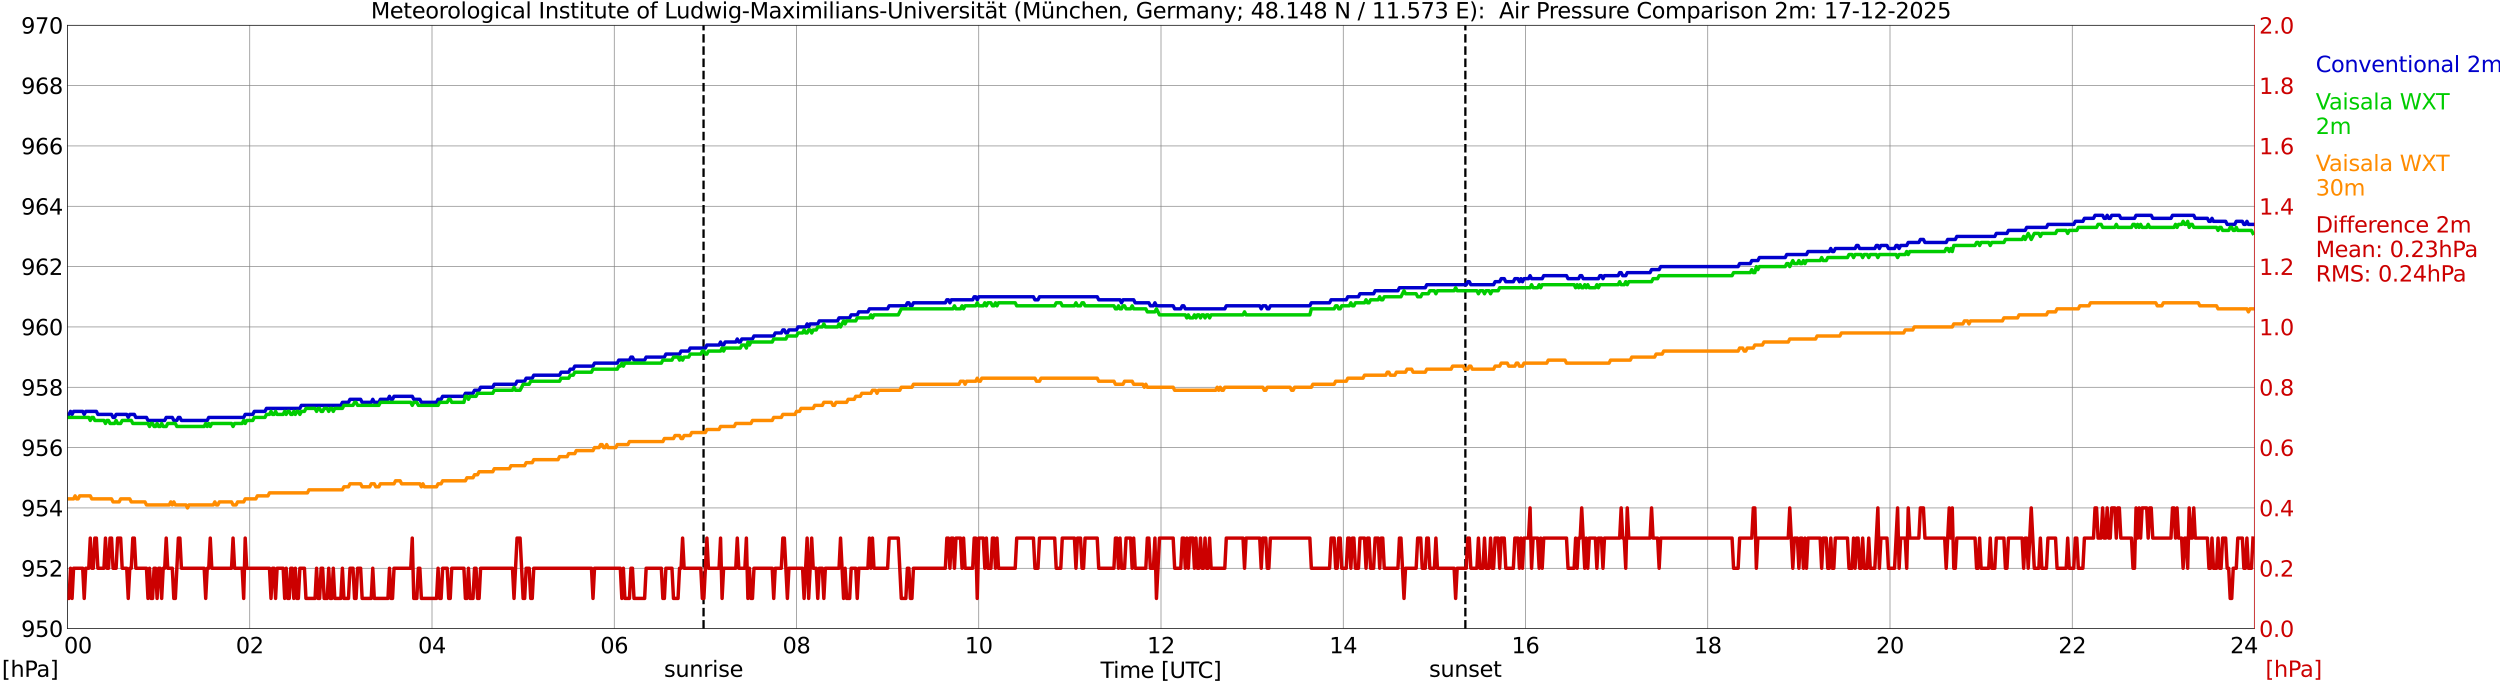 <?xml version="1.0" encoding="utf-8" standalone="no"?>
<!DOCTYPE svg PUBLIC "-//W3C//DTD SVG 1.1//EN"
  "http://www.w3.org/Graphics/SVG/1.1/DTD/svg11.dtd">
<svg xmlns:xlink="http://www.w3.org/1999/xlink" width="1085.4pt" height="296.64pt" viewBox="0 0 1085.4 296.64" xmlns="http://www.w3.org/2000/svg" version="1.1">
 <defs>
  <style type="text/css">*{stroke-linejoin: round; stroke-linecap: butt}</style>
 </defs>
 <g id="figure_1">
  <g id="patch_1">
   <path d="M 0 296.64 
L 1085.4 296.64 
L 1085.4 0 
L 0 0 
z
" style="fill: #ffffff"/>
  </g>
  <g id="axes_1">
   <g id="patch_2">
    <path d="M 29.306 272.909 
L 978.814 272.909 
L 978.814 10.976 
L 29.306 10.976 
z
" style="fill: #ffffff"/>
   </g>
   <g id="patch_3">
    <path d="M 978.814 272.909 
L 978.814 272.909 
L 978.814 10.976 
L 978.814 10.976 
z
" clip-path="url(#paefec276c4)" style="fill: #d3d3d3; opacity: 0.25; stroke: #d3d3d3; stroke-linejoin: miter"/>
   </g>
   <g id="matplotlib.axis_1">
    <g id="xtick_1">
     <g id="line2d_1">
      <path d="M 29.306 272.909 
L 29.306 10.976 
" clip-path="url(#paefec276c4)" style="fill: none; stroke: #808080; stroke-width: 0.3; stroke-linecap: square"/>
     </g>
     <g id="line2d_2"/>
     <g id="text_1">
      <!--    00 -->
      <g transform="translate(18.733 283.627) scale(0.095 -0.095)">
       <defs>
        <path id="DejaVuSans-20" transform="scale(0.016)"/>
        <path id="DejaVuSans-30" d="M 2034 4250 
Q 1547 4250 1301 3770 
Q 1056 3291 1056 2328 
Q 1056 1369 1301 889 
Q 1547 409 2034 409 
Q 2525 409 2770 889 
Q 3016 1369 3016 2328 
Q 3016 3291 2770 3770 
Q 2525 4250 2034 4250 
z
M 2034 4750 
Q 2819 4750 3233 4129 
Q 3647 3509 3647 2328 
Q 3647 1150 3233 529 
Q 2819 -91 2034 -91 
Q 1250 -91 836 529 
Q 422 1150 422 2328 
Q 422 3509 836 4129 
Q 1250 4750 2034 4750 
z
" transform="scale(0.016)"/>
       </defs>
       <use xlink:href="#DejaVuSans-20"/>
       <use xlink:href="#DejaVuSans-20" transform="translate(31.787 0)"/>
       <use xlink:href="#DejaVuSans-20" transform="translate(63.574 0)"/>
       <use xlink:href="#DejaVuSans-30" transform="translate(95.361 0)"/>
       <use xlink:href="#DejaVuSans-30" transform="translate(158.984 0)"/>
      </g>
     </g>
    </g>
    <g id="xtick_2">
     <g id="line2d_3">
      <path d="M 108.431 272.909 
L 108.431 10.976 
" clip-path="url(#paefec276c4)" style="fill: none; stroke: #808080; stroke-width: 0.3; stroke-linecap: square"/>
     </g>
     <g id="line2d_4"/>
     <g id="text_2">
      <!-- 02 -->
      <g transform="translate(102.387 283.627) scale(0.095 -0.095)">
       <defs>
        <path id="DejaVuSans-32" d="M 1228 531 
L 3431 531 
L 3431 0 
L 469 0 
L 469 531 
Q 828 903 1448 1529 
Q 2069 2156 2228 2338 
Q 2531 2678 2651 2914 
Q 2772 3150 2772 3378 
Q 2772 3750 2511 3984 
Q 2250 4219 1831 4219 
Q 1534 4219 1204 4116 
Q 875 4013 500 3803 
L 500 4441 
Q 881 4594 1212 4672 
Q 1544 4750 1819 4750 
Q 2544 4750 2975 4387 
Q 3406 4025 3406 3419 
Q 3406 3131 3298 2873 
Q 3191 2616 2906 2266 
Q 2828 2175 2409 1742 
Q 1991 1309 1228 531 
z
" transform="scale(0.016)"/>
       </defs>
       <use xlink:href="#DejaVuSans-30"/>
       <use xlink:href="#DejaVuSans-32" transform="translate(63.623 0)"/>
      </g>
     </g>
    </g>
    <g id="xtick_3">
     <g id="line2d_5">
      <path d="M 187.557 272.909 
L 187.557 10.976 
" clip-path="url(#paefec276c4)" style="fill: none; stroke: #808080; stroke-width: 0.3; stroke-linecap: square"/>
     </g>
     <g id="line2d_6"/>
     <g id="text_3">
      <!-- 04 -->
      <g transform="translate(181.513 283.627) scale(0.095 -0.095)">
       <defs>
        <path id="DejaVuSans-34" d="M 2419 4116 
L 825 1625 
L 2419 1625 
L 2419 4116 
z
M 2253 4666 
L 3047 4666 
L 3047 1625 
L 3713 1625 
L 3713 1100 
L 3047 1100 
L 3047 0 
L 2419 0 
L 2419 1100 
L 313 1100 
L 313 1709 
L 2253 4666 
z
" transform="scale(0.016)"/>
       </defs>
       <use xlink:href="#DejaVuSans-30"/>
       <use xlink:href="#DejaVuSans-34" transform="translate(63.623 0)"/>
      </g>
     </g>
    </g>
    <g id="xtick_4">
     <g id="line2d_7">
      <path d="M 266.683 272.909 
L 266.683 10.976 
" clip-path="url(#paefec276c4)" style="fill: none; stroke: #808080; stroke-width: 0.3; stroke-linecap: square"/>
     </g>
     <g id="line2d_8"/>
     <g id="text_4">
      <!-- 06 -->
      <g transform="translate(260.638 283.627) scale(0.095 -0.095)">
       <defs>
        <path id="DejaVuSans-36" d="M 2113 2584 
Q 1688 2584 1439 2293 
Q 1191 2003 1191 1497 
Q 1191 994 1439 701 
Q 1688 409 2113 409 
Q 2538 409 2786 701 
Q 3034 994 3034 1497 
Q 3034 2003 2786 2293 
Q 2538 2584 2113 2584 
z
M 3366 4563 
L 3366 3988 
Q 3128 4100 2886 4159 
Q 2644 4219 2406 4219 
Q 1781 4219 1451 3797 
Q 1122 3375 1075 2522 
Q 1259 2794 1537 2939 
Q 1816 3084 2150 3084 
Q 2853 3084 3261 2657 
Q 3669 2231 3669 1497 
Q 3669 778 3244 343 
Q 2819 -91 2113 -91 
Q 1303 -91 875 529 
Q 447 1150 447 2328 
Q 447 3434 972 4092 
Q 1497 4750 2381 4750 
Q 2619 4750 2861 4703 
Q 3103 4656 3366 4563 
z
" transform="scale(0.016)"/>
       </defs>
       <use xlink:href="#DejaVuSans-30"/>
       <use xlink:href="#DejaVuSans-36" transform="translate(63.623 0)"/>
      </g>
     </g>
    </g>
    <g id="xtick_5">
     <g id="line2d_9">
      <path d="M 345.808 272.909 
L 345.808 10.976 
" clip-path="url(#paefec276c4)" style="fill: none; stroke: #808080; stroke-width: 0.3; stroke-linecap: square"/>
     </g>
     <g id="line2d_10"/>
     <g id="text_5">
      <!-- 08 -->
      <g transform="translate(339.764 283.627) scale(0.095 -0.095)">
       <defs>
        <path id="DejaVuSans-38" d="M 2034 2216 
Q 1584 2216 1326 1975 
Q 1069 1734 1069 1313 
Q 1069 891 1326 650 
Q 1584 409 2034 409 
Q 2484 409 2743 651 
Q 3003 894 3003 1313 
Q 3003 1734 2745 1975 
Q 2488 2216 2034 2216 
z
M 1403 2484 
Q 997 2584 770 2862 
Q 544 3141 544 3541 
Q 544 4100 942 4425 
Q 1341 4750 2034 4750 
Q 2731 4750 3128 4425 
Q 3525 4100 3525 3541 
Q 3525 3141 3298 2862 
Q 3072 2584 2669 2484 
Q 3125 2378 3379 2068 
Q 3634 1759 3634 1313 
Q 3634 634 3220 271 
Q 2806 -91 2034 -91 
Q 1263 -91 848 271 
Q 434 634 434 1313 
Q 434 1759 690 2068 
Q 947 2378 1403 2484 
z
M 1172 3481 
Q 1172 3119 1398 2916 
Q 1625 2713 2034 2713 
Q 2441 2713 2670 2916 
Q 2900 3119 2900 3481 
Q 2900 3844 2670 4047 
Q 2441 4250 2034 4250 
Q 1625 4250 1398 4047 
Q 1172 3844 1172 3481 
z
" transform="scale(0.016)"/>
       </defs>
       <use xlink:href="#DejaVuSans-30"/>
       <use xlink:href="#DejaVuSans-38" transform="translate(63.623 0)"/>
      </g>
     </g>
    </g>
    <g id="xtick_6">
     <g id="line2d_11">
      <path d="M 424.934 272.909 
L 424.934 10.976 
" clip-path="url(#paefec276c4)" style="fill: none; stroke: #808080; stroke-width: 0.3; stroke-linecap: square"/>
     </g>
     <g id="line2d_12"/>
     <g id="text_6">
      <!-- 10 -->
      <g transform="translate(418.89 283.627) scale(0.095 -0.095)">
       <defs>
        <path id="DejaVuSans-31" d="M 794 531 
L 1825 531 
L 1825 4091 
L 703 3866 
L 703 4441 
L 1819 4666 
L 2450 4666 
L 2450 531 
L 3481 531 
L 3481 0 
L 794 0 
L 794 531 
z
" transform="scale(0.016)"/>
       </defs>
       <use xlink:href="#DejaVuSans-31"/>
       <use xlink:href="#DejaVuSans-30" transform="translate(63.623 0)"/>
      </g>
     </g>
    </g>
    <g id="xtick_7">
     <g id="line2d_13">
      <path d="M 504.06 272.909 
L 504.06 10.976 
" clip-path="url(#paefec276c4)" style="fill: none; stroke: #808080; stroke-width: 0.3; stroke-linecap: square"/>
     </g>
     <g id="line2d_14"/>
     <g id="text_7">
      <!-- 12 -->
      <g transform="translate(498.015 283.627) scale(0.095 -0.095)">
       <use xlink:href="#DejaVuSans-31"/>
       <use xlink:href="#DejaVuSans-32" transform="translate(63.623 0)"/>
      </g>
     </g>
    </g>
    <g id="xtick_8">
     <g id="line2d_15">
      <path d="M 583.185 272.909 
L 583.185 10.976 
" clip-path="url(#paefec276c4)" style="fill: none; stroke: #808080; stroke-width: 0.3; stroke-linecap: square"/>
     </g>
     <g id="line2d_16"/>
     <g id="text_8">
      <!-- 14 -->
      <g transform="translate(577.141 283.627) scale(0.095 -0.095)">
       <use xlink:href="#DejaVuSans-31"/>
       <use xlink:href="#DejaVuSans-34" transform="translate(63.623 0)"/>
      </g>
     </g>
    </g>
    <g id="xtick_9">
     <g id="line2d_17">
      <path d="M 662.311 272.909 
L 662.311 10.976 
" clip-path="url(#paefec276c4)" style="fill: none; stroke: #808080; stroke-width: 0.3; stroke-linecap: square"/>
     </g>
     <g id="line2d_18"/>
     <g id="text_9">
      <!-- 16 -->
      <g transform="translate(656.267 283.627) scale(0.095 -0.095)">
       <use xlink:href="#DejaVuSans-31"/>
       <use xlink:href="#DejaVuSans-36" transform="translate(63.623 0)"/>
      </g>
     </g>
    </g>
    <g id="xtick_10">
     <g id="line2d_19">
      <path d="M 741.437 272.909 
L 741.437 10.976 
" clip-path="url(#paefec276c4)" style="fill: none; stroke: #808080; stroke-width: 0.3; stroke-linecap: square"/>
     </g>
     <g id="line2d_20"/>
     <g id="text_10">
      <!-- 18 -->
      <g transform="translate(735.392 283.627) scale(0.095 -0.095)">
       <use xlink:href="#DejaVuSans-31"/>
       <use xlink:href="#DejaVuSans-38" transform="translate(63.623 0)"/>
      </g>
     </g>
    </g>
    <g id="xtick_11">
     <g id="line2d_21">
      <path d="M 820.562 272.909 
L 820.562 10.976 
" clip-path="url(#paefec276c4)" style="fill: none; stroke: #808080; stroke-width: 0.3; stroke-linecap: square"/>
     </g>
     <g id="line2d_22"/>
     <g id="text_11">
      <!-- 20 -->
      <g transform="translate(814.518 283.627) scale(0.095 -0.095)">
       <use xlink:href="#DejaVuSans-32"/>
       <use xlink:href="#DejaVuSans-30" transform="translate(63.623 0)"/>
      </g>
     </g>
    </g>
    <g id="xtick_12">
     <g id="line2d_23">
      <path d="M 899.688 272.909 
L 899.688 10.976 
" clip-path="url(#paefec276c4)" style="fill: none; stroke: #808080; stroke-width: 0.3; stroke-linecap: square"/>
     </g>
     <g id="line2d_24"/>
     <g id="text_12">
      <!-- 22 -->
      <g transform="translate(893.644 283.627) scale(0.095 -0.095)">
       <use xlink:href="#DejaVuSans-32"/>
       <use xlink:href="#DejaVuSans-32" transform="translate(63.623 0)"/>
      </g>
     </g>
    </g>
    <g id="xtick_13">
     <g id="line2d_25">
      <path d="M 978.814 272.909 
L 978.814 10.976 
" clip-path="url(#paefec276c4)" style="fill: none; stroke: #808080; stroke-width: 0.3; stroke-linecap: square"/>
     </g>
     <g id="line2d_26"/>
     <g id="text_13">
      <!-- 24    -->
      <g transform="translate(968.241 283.627) scale(0.095 -0.095)">
       <use xlink:href="#DejaVuSans-32"/>
       <use xlink:href="#DejaVuSans-34" transform="translate(63.623 0)"/>
       <use xlink:href="#DejaVuSans-20" transform="translate(127.246 0)"/>
       <use xlink:href="#DejaVuSans-20" transform="translate(159.033 0)"/>
       <use xlink:href="#DejaVuSans-20" transform="translate(190.82 0)"/>
      </g>
     </g>
    </g>
    <g id="text_14">
     <!-- Time [UTC] -->
     <g transform="translate(477.806 294.322) scale(0.095 -0.095)">
      <defs>
       <path id="DejaVuSans-54" d="M -19 4666 
L 3928 4666 
L 3928 4134 
L 2272 4134 
L 2272 0 
L 1638 0 
L 1638 4134 
L -19 4134 
L -19 4666 
z
" transform="scale(0.016)"/>
       <path id="DejaVuSans-69" d="M 603 3500 
L 1178 3500 
L 1178 0 
L 603 0 
L 603 3500 
z
M 603 4863 
L 1178 4863 
L 1178 4134 
L 603 4134 
L 603 4863 
z
" transform="scale(0.016)"/>
       <path id="DejaVuSans-6d" d="M 3328 2828 
Q 3544 3216 3844 3400 
Q 4144 3584 4550 3584 
Q 5097 3584 5394 3201 
Q 5691 2819 5691 2113 
L 5691 0 
L 5113 0 
L 5113 2094 
Q 5113 2597 4934 2840 
Q 4756 3084 4391 3084 
Q 3944 3084 3684 2787 
Q 3425 2491 3425 1978 
L 3425 0 
L 2847 0 
L 2847 2094 
Q 2847 2600 2669 2842 
Q 2491 3084 2119 3084 
Q 1678 3084 1418 2786 
Q 1159 2488 1159 1978 
L 1159 0 
L 581 0 
L 581 3500 
L 1159 3500 
L 1159 2956 
Q 1356 3278 1631 3431 
Q 1906 3584 2284 3584 
Q 2666 3584 2933 3390 
Q 3200 3197 3328 2828 
z
" transform="scale(0.016)"/>
       <path id="DejaVuSans-65" d="M 3597 1894 
L 3597 1613 
L 953 1613 
Q 991 1019 1311 708 
Q 1631 397 2203 397 
Q 2534 397 2845 478 
Q 3156 559 3463 722 
L 3463 178 
Q 3153 47 2828 -22 
Q 2503 -91 2169 -91 
Q 1331 -91 842 396 
Q 353 884 353 1716 
Q 353 2575 817 3079 
Q 1281 3584 2069 3584 
Q 2775 3584 3186 3129 
Q 3597 2675 3597 1894 
z
M 3022 2063 
Q 3016 2534 2758 2815 
Q 2500 3097 2075 3097 
Q 1594 3097 1305 2825 
Q 1016 2553 972 2059 
L 3022 2063 
z
" transform="scale(0.016)"/>
       <path id="DejaVuSans-5b" d="M 550 4863 
L 1875 4863 
L 1875 4416 
L 1125 4416 
L 1125 -397 
L 1875 -397 
L 1875 -844 
L 550 -844 
L 550 4863 
z
" transform="scale(0.016)"/>
       <path id="DejaVuSans-55" d="M 556 4666 
L 1191 4666 
L 1191 1831 
Q 1191 1081 1462 751 
Q 1734 422 2344 422 
Q 2950 422 3222 751 
Q 3494 1081 3494 1831 
L 3494 4666 
L 4128 4666 
L 4128 1753 
Q 4128 841 3676 375 
Q 3225 -91 2344 -91 
Q 1459 -91 1007 375 
Q 556 841 556 1753 
L 556 4666 
z
" transform="scale(0.016)"/>
       <path id="DejaVuSans-43" d="M 4122 4306 
L 4122 3641 
Q 3803 3938 3442 4084 
Q 3081 4231 2675 4231 
Q 1875 4231 1450 3742 
Q 1025 3253 1025 2328 
Q 1025 1406 1450 917 
Q 1875 428 2675 428 
Q 3081 428 3442 575 
Q 3803 722 4122 1019 
L 4122 359 
Q 3791 134 3420 21 
Q 3050 -91 2638 -91 
Q 1578 -91 968 557 
Q 359 1206 359 2328 
Q 359 3453 968 4101 
Q 1578 4750 2638 4750 
Q 3056 4750 3426 4639 
Q 3797 4528 4122 4306 
z
" transform="scale(0.016)"/>
       <path id="DejaVuSans-5d" d="M 1947 4863 
L 1947 -844 
L 622 -844 
L 622 -397 
L 1369 -397 
L 1369 4416 
L 622 4416 
L 622 4863 
L 1947 4863 
z
" transform="scale(0.016)"/>
      </defs>
      <use xlink:href="#DejaVuSans-54"/>
      <use xlink:href="#DejaVuSans-69" transform="translate(57.959 0)"/>
      <use xlink:href="#DejaVuSans-6d" transform="translate(85.742 0)"/>
      <use xlink:href="#DejaVuSans-65" transform="translate(183.154 0)"/>
      <use xlink:href="#DejaVuSans-20" transform="translate(244.678 0)"/>
      <use xlink:href="#DejaVuSans-5b" transform="translate(276.465 0)"/>
      <use xlink:href="#DejaVuSans-55" transform="translate(315.479 0)"/>
      <use xlink:href="#DejaVuSans-54" transform="translate(388.672 0)"/>
      <use xlink:href="#DejaVuSans-43" transform="translate(443.881 0)"/>
      <use xlink:href="#DejaVuSans-5d" transform="translate(513.705 0)"/>
     </g>
    </g>
   </g>
   <g id="matplotlib.axis_2">
    <g id="ytick_1">
     <g id="line2d_27">
      <path d="M 29.306 272.909 
L 978.814 272.909 
" clip-path="url(#paefec276c4)" style="fill: none; stroke: #808080; stroke-width: 0.3; stroke-linecap: square"/>
     </g>
     <g id="line2d_28"/>
     <g id="text_15">
      <!-- 950 -->
      <g transform="translate(9.173 276.518) scale(0.095 -0.095)">
       <defs>
        <path id="DejaVuSans-39" d="M 703 97 
L 703 672 
Q 941 559 1184 500 
Q 1428 441 1663 441 
Q 2288 441 2617 861 
Q 2947 1281 2994 2138 
Q 2813 1869 2534 1725 
Q 2256 1581 1919 1581 
Q 1219 1581 811 2004 
Q 403 2428 403 3163 
Q 403 3881 828 4315 
Q 1253 4750 1959 4750 
Q 2769 4750 3195 4129 
Q 3622 3509 3622 2328 
Q 3622 1225 3098 567 
Q 2575 -91 1691 -91 
Q 1453 -91 1209 -44 
Q 966 3 703 97 
z
M 1959 2075 
Q 2384 2075 2632 2365 
Q 2881 2656 2881 3163 
Q 2881 3666 2632 3958 
Q 2384 4250 1959 4250 
Q 1534 4250 1286 3958 
Q 1038 3666 1038 3163 
Q 1038 2656 1286 2365 
Q 1534 2075 1959 2075 
z
" transform="scale(0.016)"/>
        <path id="DejaVuSans-35" d="M 691 4666 
L 3169 4666 
L 3169 4134 
L 1269 4134 
L 1269 2991 
Q 1406 3038 1543 3061 
Q 1681 3084 1819 3084 
Q 2600 3084 3056 2656 
Q 3513 2228 3513 1497 
Q 3513 744 3044 326 
Q 2575 -91 1722 -91 
Q 1428 -91 1123 -41 
Q 819 9 494 109 
L 494 744 
Q 775 591 1075 516 
Q 1375 441 1709 441 
Q 2250 441 2565 725 
Q 2881 1009 2881 1497 
Q 2881 1984 2565 2268 
Q 2250 2553 1709 2553 
Q 1456 2553 1204 2497 
Q 953 2441 691 2322 
L 691 4666 
z
" transform="scale(0.016)"/>
       </defs>
       <use xlink:href="#DejaVuSans-39"/>
       <use xlink:href="#DejaVuSans-35" transform="translate(63.623 0)"/>
       <use xlink:href="#DejaVuSans-30" transform="translate(127.246 0)"/>
      </g>
     </g>
    </g>
    <g id="ytick_2">
     <g id="line2d_29">
      <path d="M 29.306 246.715 
L 978.814 246.715 
" clip-path="url(#paefec276c4)" style="fill: none; stroke: #808080; stroke-width: 0.3; stroke-linecap: square"/>
     </g>
     <g id="line2d_30"/>
     <g id="text_16">
      <!-- 952 -->
      <g transform="translate(9.173 250.325) scale(0.095 -0.095)">
       <use xlink:href="#DejaVuSans-39"/>
       <use xlink:href="#DejaVuSans-35" transform="translate(63.623 0)"/>
       <use xlink:href="#DejaVuSans-32" transform="translate(127.246 0)"/>
      </g>
     </g>
    </g>
    <g id="ytick_3">
     <g id="line2d_31">
      <path d="M 29.306 220.522 
L 978.814 220.522 
" clip-path="url(#paefec276c4)" style="fill: none; stroke: #808080; stroke-width: 0.3; stroke-linecap: square"/>
     </g>
     <g id="line2d_32"/>
     <g id="text_17">
      <!-- 954 -->
      <g transform="translate(9.173 224.131) scale(0.095 -0.095)">
       <use xlink:href="#DejaVuSans-39"/>
       <use xlink:href="#DejaVuSans-35" transform="translate(63.623 0)"/>
       <use xlink:href="#DejaVuSans-34" transform="translate(127.246 0)"/>
      </g>
     </g>
    </g>
    <g id="ytick_4">
     <g id="line2d_33">
      <path d="M 29.306 194.329 
L 978.814 194.329 
" clip-path="url(#paefec276c4)" style="fill: none; stroke: #808080; stroke-width: 0.3; stroke-linecap: square"/>
     </g>
     <g id="line2d_34"/>
     <g id="text_18">
      <!-- 956 -->
      <g transform="translate(9.173 197.938) scale(0.095 -0.095)">
       <use xlink:href="#DejaVuSans-39"/>
       <use xlink:href="#DejaVuSans-35" transform="translate(63.623 0)"/>
       <use xlink:href="#DejaVuSans-36" transform="translate(127.246 0)"/>
      </g>
     </g>
    </g>
    <g id="ytick_5">
     <g id="line2d_35">
      <path d="M 29.306 168.136 
L 978.814 168.136 
" clip-path="url(#paefec276c4)" style="fill: none; stroke: #808080; stroke-width: 0.3; stroke-linecap: square"/>
     </g>
     <g id="line2d_36"/>
     <g id="text_19">
      <!-- 958 -->
      <g transform="translate(9.173 171.745) scale(0.095 -0.095)">
       <use xlink:href="#DejaVuSans-39"/>
       <use xlink:href="#DejaVuSans-35" transform="translate(63.623 0)"/>
       <use xlink:href="#DejaVuSans-38" transform="translate(127.246 0)"/>
      </g>
     </g>
    </g>
    <g id="ytick_6">
     <g id="line2d_37">
      <path d="M 29.306 141.942 
L 978.814 141.942 
" clip-path="url(#paefec276c4)" style="fill: none; stroke: #808080; stroke-width: 0.3; stroke-linecap: square"/>
     </g>
     <g id="line2d_38"/>
     <g id="text_20">
      <!-- 960 -->
      <g transform="translate(9.173 145.551) scale(0.095 -0.095)">
       <use xlink:href="#DejaVuSans-39"/>
       <use xlink:href="#DejaVuSans-36" transform="translate(63.623 0)"/>
       <use xlink:href="#DejaVuSans-30" transform="translate(127.246 0)"/>
      </g>
     </g>
    </g>
    <g id="ytick_7">
     <g id="line2d_39">
      <path d="M 29.306 115.749 
L 978.814 115.749 
" clip-path="url(#paefec276c4)" style="fill: none; stroke: #808080; stroke-width: 0.3; stroke-linecap: square"/>
     </g>
     <g id="line2d_40"/>
     <g id="text_21">
      <!-- 962 -->
      <g transform="translate(9.173 119.358) scale(0.095 -0.095)">
       <use xlink:href="#DejaVuSans-39"/>
       <use xlink:href="#DejaVuSans-36" transform="translate(63.623 0)"/>
       <use xlink:href="#DejaVuSans-32" transform="translate(127.246 0)"/>
      </g>
     </g>
    </g>
    <g id="ytick_8">
     <g id="line2d_41">
      <path d="M 29.306 89.556 
L 978.814 89.556 
" clip-path="url(#paefec276c4)" style="fill: none; stroke: #808080; stroke-width: 0.3; stroke-linecap: square"/>
     </g>
     <g id="line2d_42"/>
     <g id="text_22">
      <!-- 964 -->
      <g transform="translate(9.173 93.165) scale(0.095 -0.095)">
       <use xlink:href="#DejaVuSans-39"/>
       <use xlink:href="#DejaVuSans-36" transform="translate(63.623 0)"/>
       <use xlink:href="#DejaVuSans-34" transform="translate(127.246 0)"/>
      </g>
     </g>
    </g>
    <g id="ytick_9">
     <g id="line2d_43">
      <path d="M 29.306 63.362 
L 978.814 63.362 
" clip-path="url(#paefec276c4)" style="fill: none; stroke: #808080; stroke-width: 0.3; stroke-linecap: square"/>
     </g>
     <g id="line2d_44"/>
     <g id="text_23">
      <!-- 966 -->
      <g transform="translate(9.173 66.972) scale(0.095 -0.095)">
       <use xlink:href="#DejaVuSans-39"/>
       <use xlink:href="#DejaVuSans-36" transform="translate(63.623 0)"/>
       <use xlink:href="#DejaVuSans-36" transform="translate(127.246 0)"/>
      </g>
     </g>
    </g>
    <g id="ytick_10">
     <g id="line2d_45">
      <path d="M 29.306 37.169 
L 978.814 37.169 
" clip-path="url(#paefec276c4)" style="fill: none; stroke: #808080; stroke-width: 0.3; stroke-linecap: square"/>
     </g>
     <g id="line2d_46"/>
     <g id="text_24">
      <!-- 968 -->
      <g transform="translate(9.173 40.778) scale(0.095 -0.095)">
       <use xlink:href="#DejaVuSans-39"/>
       <use xlink:href="#DejaVuSans-36" transform="translate(63.623 0)"/>
       <use xlink:href="#DejaVuSans-38" transform="translate(127.246 0)"/>
      </g>
     </g>
    </g>
    <g id="ytick_11">
     <g id="line2d_47">
      <path d="M 29.306 10.976 
L 978.814 10.976 
" clip-path="url(#paefec276c4)" style="fill: none; stroke: #808080; stroke-width: 0.3; stroke-linecap: square"/>
     </g>
     <g id="line2d_48"/>
     <g id="text_25">
      <!-- 970 -->
      <g transform="translate(9.173 14.585) scale(0.095 -0.095)">
       <defs>
        <path id="DejaVuSans-37" d="M 525 4666 
L 3525 4666 
L 3525 4397 
L 1831 0 
L 1172 0 
L 2766 4134 
L 525 4134 
L 525 4666 
z
" transform="scale(0.016)"/>
       </defs>
       <use xlink:href="#DejaVuSans-39"/>
       <use xlink:href="#DejaVuSans-37" transform="translate(63.623 0)"/>
       <use xlink:href="#DejaVuSans-30" transform="translate(127.246 0)"/>
      </g>
     </g>
    </g>
   </g>
   <g id="line2d_49">
    <path d="M 305.454 272.909 
L 305.454 10.976 
" clip-path="url(#paefec276c4)" style="fill: none; stroke-dasharray: 3.7,1.6; stroke-dashoffset: 0; stroke: #000000"/>
   </g>
   <g id="line2d_50">
    <path d="M 636.2 272.909 
L 636.2 10.976 
" clip-path="url(#paefec276c4)" style="fill: none; stroke-dasharray: 3.7,1.6; stroke-dashoffset: 0; stroke: #000000"/>
   </g>
   <g id="line2d_51">
    <path d="M 29.306 179.923 
L 29.965 179.923 
L 30.625 178.613 
L 31.284 179.923 
L 31.943 178.613 
L 35.9 178.613 
L 36.559 179.923 
L 37.218 178.613 
L 41.834 178.613 
L 42.493 179.923 
L 48.428 179.923 
L 49.087 181.232 
L 49.747 181.232 
L 50.406 179.923 
L 55.022 179.923 
L 55.681 181.232 
L 56.34 179.923 
L 58.319 179.923 
L 58.978 181.232 
L 63.594 181.232 
L 64.253 182.542 
L 71.506 182.542 
L 72.166 181.232 
L 74.803 181.232 
L 75.462 182.542 
L 76.781 182.542 
L 77.441 181.232 
L 78.1 181.232 
L 78.759 182.542 
L 89.969 182.542 
L 90.628 181.232 
L 105.794 181.232 
L 106.453 179.923 
L 109.75 179.923 
L 110.41 178.613 
L 115.025 178.613 
L 115.685 177.303 
L 130.191 177.303 
L 130.85 175.994 
L 147.994 175.994 
L 148.654 174.684 
L 151.291 174.684 
L 151.951 173.374 
L 156.566 173.374 
L 157.226 174.684 
L 161.182 174.684 
L 161.841 173.374 
L 162.501 174.684 
L 164.479 174.684 
L 165.138 173.374 
L 168.435 173.374 
L 169.094 172.065 
L 169.754 173.374 
L 170.413 173.374 
L 171.073 172.065 
L 178.985 172.065 
L 179.645 173.374 
L 182.282 173.374 
L 182.941 174.684 
L 189.535 174.684 
L 190.195 173.374 
L 191.513 173.374 
L 192.173 172.065 
L 201.404 172.065 
L 202.063 170.755 
L 205.36 170.755 
L 206.02 169.445 
L 207.998 169.445 
L 208.657 168.136 
L 213.932 168.136 
L 214.592 166.826 
L 223.823 166.826 
L 224.482 165.516 
L 227.779 165.516 
L 228.439 164.207 
L 231.076 164.207 
L 231.736 162.897 
L 242.945 162.897 
L 243.604 161.587 
L 246.901 161.587 
L 247.561 160.278 
L 248.88 160.278 
L 249.539 158.968 
L 257.451 158.968 
L 258.111 157.658 
L 268.002 157.658 
L 268.661 156.349 
L 273.277 156.349 
L 273.936 155.039 
L 274.595 155.039 
L 275.255 156.349 
L 279.87 156.349 
L 280.53 155.039 
L 288.442 155.039 
L 289.102 153.729 
L 295.036 153.729 
L 295.696 152.42 
L 298.992 152.42 
L 299.652 151.11 
L 306.246 151.11 
L 306.905 149.8 
L 312.18 149.8 
L 312.839 148.491 
L 313.499 149.8 
L 314.158 149.8 
L 314.818 148.491 
L 319.433 148.491 
L 320.093 147.181 
L 320.752 148.491 
L 321.411 148.491 
L 322.071 147.181 
L 326.686 147.181 
L 327.346 145.871 
L 335.918 145.871 
L 336.577 144.562 
L 339.215 144.562 
L 339.874 143.252 
L 340.533 143.252 
L 341.193 144.562 
L 341.852 144.562 
L 342.512 143.252 
L 345.808 143.252 
L 346.468 141.942 
L 349.765 141.942 
L 350.424 140.633 
L 351.083 141.942 
L 351.743 140.633 
L 355.04 140.633 
L 355.699 139.323 
L 363.612 139.323 
L 364.271 138.013 
L 368.887 138.013 
L 369.546 136.704 
L 372.184 136.704 
L 372.843 135.394 
L 376.799 135.394 
L 377.459 134.084 
L 385.371 134.084 
L 386.031 132.775 
L 393.284 132.775 
L 393.943 131.465 
L 394.603 131.465 
L 395.262 132.775 
L 395.921 132.775 
L 396.581 131.465 
L 410.428 131.465 
L 411.087 130.155 
L 411.746 130.155 
L 412.406 131.465 
L 413.065 130.155 
L 422.297 130.155 
L 422.956 128.846 
L 423.615 128.846 
L 424.275 130.155 
L 424.934 128.846 
L 448.672 128.846 
L 449.331 130.155 
L 450.65 130.155 
L 451.309 128.846 
L 476.366 128.846 
L 477.025 130.155 
L 486.256 130.155 
L 486.916 131.465 
L 487.575 130.155 
L 492.191 130.155 
L 492.85 131.465 
L 498.785 131.465 
L 499.444 132.775 
L 500.763 132.775 
L 501.422 131.465 
L 502.082 132.775 
L 509.335 132.775 
L 509.994 134.084 
L 512.632 134.084 
L 513.291 132.775 
L 513.95 132.775 
L 514.61 134.084 
L 531.754 134.084 
L 532.413 132.775 
L 546.919 132.775 
L 547.579 134.084 
L 548.238 132.775 
L 549.557 132.775 
L 550.216 134.084 
L 550.876 134.084 
L 551.535 132.775 
L 568.679 132.775 
L 569.338 131.465 
L 577.251 131.465 
L 577.91 130.155 
L 584.504 130.155 
L 585.164 128.846 
L 589.779 128.846 
L 590.439 127.536 
L 596.373 127.536 
L 597.032 126.226 
L 606.923 126.226 
L 607.582 124.917 
L 618.792 124.917 
L 619.451 123.607 
L 636.595 123.607 
L 637.255 122.297 
L 637.914 122.297 
L 638.573 123.607 
L 648.464 123.607 
L 649.123 122.297 
L 651.102 122.297 
L 651.761 120.988 
L 653.08 120.988 
L 653.739 122.297 
L 657.036 122.297 
L 657.695 120.988 
L 659.014 120.988 
L 659.674 122.297 
L 660.333 120.988 
L 660.992 122.297 
L 661.652 120.988 
L 663.63 120.988 
L 664.289 119.678 
L 664.949 120.988 
L 669.564 120.988 
L 670.224 119.678 
L 680.114 119.678 
L 680.774 120.988 
L 685.389 120.988 
L 686.049 119.678 
L 686.708 119.678 
L 687.368 120.988 
L 693.961 120.988 
L 694.621 119.678 
L 695.28 119.678 
L 695.939 120.988 
L 696.599 119.678 
L 702.533 119.678 
L 703.193 118.368 
L 703.852 118.368 
L 704.511 119.678 
L 705.83 119.678 
L 706.49 118.368 
L 716.38 118.368 
L 717.04 117.059 
L 720.337 117.059 
L 720.996 115.749 
L 754.624 115.749 
L 755.284 114.439 
L 759.899 114.439 
L 760.559 113.13 
L 763.196 113.13 
L 763.856 111.82 
L 775.065 111.82 
L 775.725 110.51 
L 784.296 110.51 
L 784.956 109.201 
L 794.187 109.201 
L 794.847 107.891 
L 795.506 109.201 
L 796.165 109.201 
L 796.825 107.891 
L 805.397 107.891 
L 806.056 106.581 
L 806.715 106.581 
L 807.375 107.891 
L 813.969 107.891 
L 814.628 106.581 
L 815.287 106.581 
L 815.947 107.891 
L 816.606 106.581 
L 819.244 106.581 
L 819.903 107.891 
L 822.541 107.891 
L 823.2 106.581 
L 823.859 106.581 
L 824.519 107.891 
L 825.178 106.581 
L 827.816 106.581 
L 828.475 105.272 
L 833.091 105.272 
L 833.75 103.962 
L 835.069 103.962 
L 835.728 105.272 
L 844.959 105.272 
L 845.619 103.962 
L 848.916 103.962 
L 849.575 102.652 
L 866.06 102.652 
L 866.719 101.343 
L 871.335 101.343 
L 871.994 100.033 
L 879.247 100.033 
L 879.907 98.723 
L 888.479 98.723 
L 889.138 97.414 
L 900.347 97.414 
L 901.007 96.104 
L 904.304 96.104 
L 904.963 94.794 
L 908.919 94.794 
L 909.579 93.485 
L 912.876 93.485 
L 913.535 94.794 
L 914.194 94.794 
L 914.854 93.485 
L 915.513 94.794 
L 916.173 94.794 
L 916.832 93.485 
L 920.129 93.485 
L 920.788 94.794 
L 926.723 94.794 
L 927.382 93.485 
L 933.976 93.485 
L 934.635 94.794 
L 942.548 94.794 
L 943.207 93.485 
L 952.438 93.485 
L 953.098 94.794 
L 958.373 94.794 
L 959.032 96.104 
L 959.692 96.104 
L 960.351 94.794 
L 961.01 96.104 
L 966.285 96.104 
L 966.945 97.414 
L 970.242 97.414 
L 970.901 96.104 
L 973.539 96.104 
L 974.198 97.414 
L 974.857 97.414 
L 975.517 96.104 
L 976.176 97.414 
L 978.154 97.414 
L 978.154 97.414 
" clip-path="url(#paefec276c4)" style="fill: none; stroke: #0000cc; stroke-width: 1.5; stroke-linecap: square"/>
   </g>
   <g id="line2d_52">
    <path d="M 29.306 181.232 
L 38.537 181.232 
L 39.197 182.542 
L 39.856 181.232 
L 40.515 181.232 
L 41.175 182.542 
L 45.131 182.542 
L 45.79 183.852 
L 46.45 182.542 
L 47.109 182.542 
L 47.768 183.852 
L 49.747 183.852 
L 50.406 182.542 
L 51.065 183.852 
L 52.384 183.852 
L 53.043 182.542 
L 57 182.542 
L 57.659 183.852 
L 64.253 183.852 
L 64.912 185.161 
L 65.572 183.852 
L 66.231 183.852 
L 66.89 185.161 
L 67.55 185.161 
L 68.209 183.852 
L 68.869 185.161 
L 69.528 185.161 
L 70.187 183.852 
L 70.847 185.161 
L 72.166 185.161 
L 72.825 183.852 
L 76.122 183.852 
L 76.781 185.161 
L 88.65 185.161 
L 89.309 183.852 
L 89.969 185.161 
L 90.628 183.852 
L 91.288 185.161 
L 91.947 183.852 
L 100.519 183.852 
L 101.178 185.161 
L 101.838 183.852 
L 105.135 183.852 
L 105.794 182.542 
L 106.453 183.852 
L 107.113 182.542 
L 109.75 182.542 
L 110.41 181.232 
L 115.025 181.232 
L 115.685 179.923 
L 117.003 179.923 
L 117.663 178.613 
L 118.322 179.923 
L 118.982 179.923 
L 119.641 178.613 
L 120.3 179.923 
L 122.938 179.923 
L 123.597 178.613 
L 124.257 179.923 
L 124.916 178.613 
L 125.575 178.613 
L 126.235 179.923 
L 126.894 179.923 
L 127.553 178.613 
L 128.213 179.923 
L 128.872 178.613 
L 129.532 178.613 
L 130.191 179.923 
L 130.85 178.613 
L 132.169 178.613 
L 132.829 177.303 
L 136.785 177.303 
L 137.444 178.613 
L 138.104 177.303 
L 138.763 177.303 
L 139.422 178.613 
L 140.082 178.613 
L 140.741 177.303 
L 142.06 177.303 
L 142.719 178.613 
L 143.379 177.303 
L 144.038 177.303 
L 144.697 178.613 
L 145.357 177.303 
L 148.654 177.303 
L 149.313 175.994 
L 153.269 175.994 
L 153.929 174.684 
L 154.588 174.684 
L 155.247 175.994 
L 164.479 175.994 
L 165.138 174.684 
L 178.326 174.684 
L 178.985 175.994 
L 179.645 174.684 
L 180.963 174.684 
L 181.623 175.994 
L 190.195 175.994 
L 190.854 174.684 
L 194.151 174.684 
L 194.81 173.374 
L 195.47 173.374 
L 196.129 174.684 
L 201.404 174.684 
L 202.063 172.065 
L 202.723 172.065 
L 203.382 173.374 
L 204.042 172.065 
L 206.679 172.065 
L 207.339 170.755 
L 213.932 170.755 
L 214.592 169.445 
L 222.504 169.445 
L 223.164 168.136 
L 223.823 169.445 
L 225.801 169.445 
L 227.12 166.826 
L 229.757 166.826 
L 230.417 165.516 
L 242.945 165.516 
L 243.604 164.207 
L 246.901 164.207 
L 247.561 162.897 
L 248.88 162.897 
L 249.539 161.587 
L 256.792 161.587 
L 257.451 160.278 
L 268.002 160.278 
L 268.661 158.968 
L 269.32 158.968 
L 269.98 157.658 
L 270.639 158.968 
L 271.298 157.658 
L 287.124 157.658 
L 287.783 156.349 
L 291.739 156.349 
L 292.399 155.039 
L 294.377 155.039 
L 295.036 156.349 
L 295.696 155.039 
L 296.355 156.349 
L 297.014 155.039 
L 298.992 155.039 
L 299.652 153.729 
L 304.267 153.729 
L 304.927 152.42 
L 305.586 152.42 
L 306.246 153.729 
L 306.905 153.729 
L 307.564 152.42 
L 312.839 152.42 
L 313.499 151.11 
L 314.158 152.42 
L 314.818 151.11 
L 321.411 151.11 
L 322.071 149.8 
L 323.39 149.8 
L 324.049 151.11 
L 324.708 148.491 
L 325.368 149.8 
L 326.027 148.491 
L 335.258 148.491 
L 335.918 147.181 
L 341.193 147.181 
L 341.852 145.871 
L 345.808 145.871 
L 346.468 144.562 
L 348.446 144.562 
L 349.105 143.252 
L 349.765 144.562 
L 350.424 144.562 
L 351.083 143.252 
L 351.743 143.252 
L 352.402 144.562 
L 353.062 143.252 
L 354.38 143.252 
L 355.04 141.942 
L 357.018 141.942 
L 357.677 140.633 
L 358.337 141.942 
L 363.612 141.942 
L 364.271 140.633 
L 364.93 141.942 
L 366.249 139.323 
L 366.909 140.633 
L 367.568 139.323 
L 371.524 139.323 
L 372.184 138.013 
L 377.459 138.013 
L 378.118 136.704 
L 378.777 138.013 
L 379.437 136.704 
L 389.987 136.704 
L 391.306 134.084 
L 413.725 134.084 
L 414.384 132.775 
L 415.043 134.084 
L 417.022 134.084 
L 417.681 132.775 
L 418.34 134.084 
L 419 132.775 
L 423.615 132.775 
L 424.275 131.465 
L 424.934 132.775 
L 426.912 132.775 
L 427.572 131.465 
L 428.231 132.775 
L 428.89 131.465 
L 430.209 131.465 
L 430.869 132.775 
L 431.528 132.775 
L 432.187 131.465 
L 432.847 132.775 
L 433.506 131.465 
L 440.759 131.465 
L 441.419 132.775 
L 457.903 132.775 
L 458.563 131.465 
L 460.541 131.465 
L 461.2 132.775 
L 466.475 132.775 
L 467.134 131.465 
L 467.794 132.775 
L 469.113 132.775 
L 469.772 131.465 
L 470.431 131.465 
L 471.091 132.775 
L 483.619 132.775 
L 484.278 134.084 
L 484.938 134.084 
L 485.597 132.775 
L 486.256 134.084 
L 486.916 134.084 
L 487.575 132.775 
L 488.235 132.775 
L 488.894 134.084 
L 490.872 134.084 
L 491.532 132.775 
L 492.191 134.084 
L 497.466 134.084 
L 498.125 135.394 
L 501.422 135.394 
L 502.082 134.084 
L 503.4 136.704 
L 514.61 136.704 
L 515.269 138.013 
L 515.929 136.704 
L 516.588 138.013 
L 517.907 138.013 
L 518.566 136.704 
L 519.226 138.013 
L 519.885 136.704 
L 520.544 136.704 
L 521.204 138.013 
L 521.863 136.704 
L 522.522 136.704 
L 523.182 138.013 
L 523.841 136.704 
L 524.501 136.704 
L 525.16 138.013 
L 525.819 136.704 
L 539.666 136.704 
L 540.326 135.394 
L 540.985 136.704 
L 568.679 136.704 
L 569.338 134.084 
L 579.229 134.084 
L 579.889 132.775 
L 580.548 132.775 
L 581.207 134.084 
L 581.867 134.084 
L 582.526 132.775 
L 585.823 132.775 
L 586.482 131.465 
L 587.142 132.775 
L 587.801 132.775 
L 588.46 131.465 
L 592.417 131.465 
L 593.076 130.155 
L 593.736 131.465 
L 594.395 131.465 
L 595.054 130.155 
L 598.351 130.155 
L 599.011 128.846 
L 599.67 130.155 
L 600.329 130.155 
L 600.989 128.846 
L 608.242 128.846 
L 609.561 126.226 
L 610.22 127.536 
L 614.836 127.536 
L 615.495 128.846 
L 616.814 128.846 
L 617.473 127.536 
L 620.111 127.536 
L 620.77 126.226 
L 622.748 126.226 
L 623.408 127.536 
L 624.067 126.226 
L 631.32 126.226 
L 631.98 124.917 
L 632.639 126.226 
L 641.211 126.226 
L 641.87 127.536 
L 642.53 126.226 
L 643.848 126.226 
L 644.508 127.536 
L 645.167 126.226 
L 646.486 126.226 
L 647.145 127.536 
L 647.805 126.226 
L 650.442 126.226 
L 651.102 124.917 
L 664.289 124.917 
L 664.949 123.607 
L 665.608 124.917 
L 667.586 124.917 
L 668.246 123.607 
L 668.905 124.917 
L 669.564 123.607 
L 683.411 123.607 
L 684.071 124.917 
L 684.73 123.607 
L 685.389 124.917 
L 686.049 123.607 
L 686.708 124.917 
L 687.368 124.917 
L 688.027 123.607 
L 688.686 124.917 
L 689.346 123.607 
L 690.005 124.917 
L 692.643 124.917 
L 693.302 123.607 
L 693.961 124.917 
L 694.621 123.607 
L 702.533 123.607 
L 703.193 122.297 
L 703.852 123.607 
L 705.171 123.607 
L 705.83 122.297 
L 706.49 123.607 
L 707.149 122.297 
L 717.04 122.297 
L 717.699 120.988 
L 719.677 120.988 
L 720.337 119.678 
L 751.987 119.678 
L 752.646 118.368 
L 759.899 118.368 
L 760.559 117.059 
L 761.218 118.368 
L 761.878 118.368 
L 762.537 115.749 
L 763.196 117.059 
L 763.856 115.749 
L 775.065 115.749 
L 775.725 114.439 
L 776.384 114.439 
L 777.043 115.749 
L 778.362 113.13 
L 779.021 114.439 
L 780.34 114.439 
L 781 113.13 
L 781.659 114.439 
L 782.318 114.439 
L 782.978 113.13 
L 783.637 114.439 
L 784.296 113.13 
L 790.231 113.13 
L 790.89 111.82 
L 791.55 113.13 
L 792.868 113.13 
L 793.528 111.82 
L 802.1 111.82 
L 802.759 110.51 
L 804.078 110.51 
L 804.737 111.82 
L 805.397 110.51 
L 808.034 110.51 
L 808.694 111.82 
L 809.353 110.51 
L 810.672 110.51 
L 811.331 111.82 
L 811.99 110.51 
L 814.628 110.51 
L 815.287 111.82 
L 815.947 110.51 
L 823.2 110.51 
L 823.859 111.82 
L 824.519 110.51 
L 827.156 110.51 
L 827.816 109.201 
L 828.475 110.51 
L 829.134 109.201 
L 844.3 109.201 
L 844.959 107.891 
L 845.619 107.891 
L 846.278 109.201 
L 846.938 107.891 
L 847.597 109.201 
L 848.256 106.581 
L 857.488 106.581 
L 858.147 105.272 
L 858.806 105.272 
L 859.466 106.581 
L 860.125 105.272 
L 863.422 105.272 
L 864.082 106.581 
L 864.741 105.272 
L 870.016 105.272 
L 870.675 103.962 
L 877.929 103.962 
L 878.588 102.652 
L 879.247 103.962 
L 880.566 101.343 
L 881.885 103.962 
L 883.204 101.343 
L 885.182 101.343 
L 885.841 102.652 
L 886.5 101.343 
L 892.435 101.343 
L 893.094 100.033 
L 897.051 100.033 
L 897.71 101.343 
L 898.369 100.033 
L 901.666 100.033 
L 902.326 98.723 
L 910.238 98.723 
L 910.898 97.414 
L 912.216 97.414 
L 912.876 98.723 
L 918.151 98.723 
L 918.81 97.414 
L 919.469 98.723 
L 925.404 98.723 
L 926.063 97.414 
L 926.723 97.414 
L 927.382 98.723 
L 928.041 97.414 
L 928.701 98.723 
L 929.36 97.414 
L 930.02 98.723 
L 931.998 98.723 
L 932.657 97.414 
L 933.316 98.723 
L 943.867 98.723 
L 944.526 97.414 
L 945.185 98.723 
L 945.845 97.414 
L 947.163 97.414 
L 947.823 96.104 
L 948.482 97.414 
L 949.142 97.414 
L 949.801 96.104 
L 950.46 98.723 
L 951.12 97.414 
L 951.779 97.414 
L 952.438 98.723 
L 962.329 98.723 
L 962.989 100.033 
L 963.648 98.723 
L 964.307 98.723 
L 964.967 100.033 
L 967.604 100.033 
L 968.264 98.723 
L 968.923 98.723 
L 969.582 100.033 
L 970.242 100.033 
L 970.901 98.723 
L 971.561 100.033 
L 977.495 100.033 
L 978.154 101.343 
L 978.154 101.343 
" clip-path="url(#paefec276c4)" style="fill: none; stroke: #00cc00; stroke-width: 1.5; stroke-linecap: square"/>
   </g>
   <g id="line2d_53">
    <path d="M 29.306 216.593 
L 31.943 216.593 
L 32.603 215.284 
L 33.262 216.593 
L 33.921 216.593 
L 34.581 215.284 
L 39.197 215.284 
L 39.856 216.593 
L 48.428 216.593 
L 49.087 217.903 
L 51.725 217.903 
L 52.384 216.593 
L 56.34 216.593 
L 57 217.903 
L 62.934 217.903 
L 63.594 219.213 
L 73.484 219.213 
L 74.144 217.903 
L 74.803 219.213 
L 75.462 217.903 
L 76.122 219.213 
L 80.737 219.213 
L 81.397 220.522 
L 82.056 219.213 
L 92.606 219.213 
L 93.266 217.903 
L 93.925 219.213 
L 94.584 219.213 
L 95.244 217.903 
L 100.519 217.903 
L 101.178 219.213 
L 102.497 219.213 
L 103.156 217.903 
L 105.794 217.903 
L 106.453 216.593 
L 111.069 216.593 
L 111.728 215.284 
L 116.344 215.284 
L 117.003 213.974 
L 133.488 213.974 
L 134.147 212.664 
L 148.654 212.664 
L 149.313 211.355 
L 151.291 211.355 
L 151.951 210.045 
L 156.566 210.045 
L 157.226 211.355 
L 160.523 211.355 
L 161.182 210.045 
L 162.501 210.045 
L 163.16 211.355 
L 164.479 211.355 
L 165.138 210.045 
L 171.073 210.045 
L 171.732 208.735 
L 173.71 208.735 
L 174.37 210.045 
L 182.282 210.045 
L 182.941 211.355 
L 183.601 210.045 
L 184.26 211.355 
L 189.535 211.355 
L 190.195 210.045 
L 191.513 210.045 
L 192.173 208.735 
L 202.063 208.735 
L 202.723 207.426 
L 205.36 207.426 
L 206.02 206.116 
L 207.339 206.116 
L 207.998 204.806 
L 213.932 204.806 
L 214.592 203.497 
L 221.186 203.497 
L 221.845 202.187 
L 227.779 202.187 
L 228.439 200.877 
L 231.076 200.877 
L 231.736 199.568 
L 242.286 199.568 
L 242.945 198.258 
L 246.242 198.258 
L 246.901 196.948 
L 249.539 196.948 
L 250.198 195.639 
L 257.451 195.639 
L 258.111 194.329 
L 260.089 194.329 
L 260.748 193.019 
L 261.408 193.019 
L 262.067 194.329 
L 262.726 194.329 
L 263.386 193.019 
L 264.045 194.329 
L 267.342 194.329 
L 268.002 193.019 
L 272.617 193.019 
L 273.277 191.71 
L 287.783 191.71 
L 288.442 190.4 
L 292.399 190.4 
L 293.058 189.09 
L 295.036 189.09 
L 295.696 190.4 
L 296.355 190.4 
L 297.014 189.09 
L 299.652 189.09 
L 300.311 187.781 
L 306.246 187.781 
L 306.905 186.471 
L 312.18 186.471 
L 312.839 185.161 
L 318.774 185.161 
L 319.433 183.852 
L 326.027 183.852 
L 326.686 182.542 
L 335.258 182.542 
L 335.918 181.232 
L 339.215 181.232 
L 339.874 179.923 
L 345.149 179.923 
L 345.808 178.613 
L 347.127 178.613 
L 347.787 177.303 
L 353.062 177.303 
L 353.721 175.994 
L 357.018 175.994 
L 357.677 174.684 
L 360.974 174.684 
L 361.634 175.994 
L 362.293 175.994 
L 362.952 174.684 
L 367.568 174.684 
L 368.227 173.374 
L 370.865 173.374 
L 371.524 172.065 
L 373.502 172.065 
L 374.162 170.755 
L 378.118 170.755 
L 378.777 169.445 
L 380.096 169.445 
L 380.756 170.755 
L 381.415 169.445 
L 390.646 169.445 
L 391.306 168.136 
L 395.921 168.136 
L 396.581 166.826 
L 416.362 166.826 
L 417.022 165.516 
L 418.34 165.516 
L 419 166.826 
L 419.659 165.516 
L 423.615 165.516 
L 424.275 164.207 
L 424.934 165.516 
L 425.593 165.516 
L 426.253 164.207 
L 449.331 164.207 
L 449.991 165.516 
L 451.309 165.516 
L 451.969 164.207 
L 476.366 164.207 
L 477.025 165.516 
L 483.619 165.516 
L 484.278 166.826 
L 487.575 166.826 
L 488.235 165.516 
L 491.532 165.516 
L 492.191 166.826 
L 496.147 166.826 
L 496.807 168.136 
L 497.466 166.826 
L 498.125 168.136 
L 509.335 168.136 
L 509.994 169.445 
L 527.797 169.445 
L 528.457 168.136 
L 529.116 169.445 
L 529.776 168.136 
L 530.435 169.445 
L 531.094 169.445 
L 531.754 168.136 
L 548.238 168.136 
L 548.898 169.445 
L 549.557 169.445 
L 550.216 168.136 
L 560.107 168.136 
L 560.766 169.445 
L 561.426 169.445 
L 562.085 168.136 
L 569.338 168.136 
L 569.998 166.826 
L 579.229 166.826 
L 579.889 165.516 
L 584.504 165.516 
L 585.164 164.207 
L 591.757 164.207 
L 592.417 162.897 
L 601.648 162.897 
L 602.307 161.587 
L 602.967 161.587 
L 603.626 162.897 
L 605.604 162.897 
L 606.264 161.587 
L 610.22 161.587 
L 610.879 160.278 
L 612.858 160.278 
L 613.517 161.587 
L 618.792 161.587 
L 619.451 160.278 
L 630.001 160.278 
L 630.661 158.968 
L 635.276 158.968 
L 635.936 160.278 
L 637.255 160.278 
L 637.914 158.968 
L 638.573 158.968 
L 639.233 160.278 
L 648.464 160.278 
L 649.123 158.968 
L 651.102 158.968 
L 651.761 157.658 
L 654.399 157.658 
L 655.058 158.968 
L 657.695 158.968 
L 658.355 157.658 
L 659.014 157.658 
L 659.674 158.968 
L 660.992 158.968 
L 661.652 157.658 
L 671.542 157.658 
L 672.202 156.349 
L 679.455 156.349 
L 680.114 157.658 
L 698.577 157.658 
L 699.236 156.349 
L 707.808 156.349 
L 708.468 155.039 
L 718.358 155.039 
L 719.018 153.729 
L 721.655 153.729 
L 722.315 152.42 
L 754.624 152.42 
L 755.284 151.11 
L 756.602 151.11 
L 757.262 152.42 
L 757.921 152.42 
L 758.581 151.11 
L 761.218 151.11 
L 761.878 149.8 
L 765.174 149.8 
L 765.834 148.491 
L 776.384 148.491 
L 777.043 147.181 
L 788.253 147.181 
L 788.912 145.871 
L 798.803 145.871 
L 799.462 144.562 
L 826.497 144.562 
L 827.156 143.252 
L 830.453 143.252 
L 831.112 141.942 
L 847.597 141.942 
L 848.256 140.633 
L 852.213 140.633 
L 852.872 139.323 
L 854.191 139.323 
L 854.85 140.633 
L 855.51 139.323 
L 869.357 139.323 
L 870.016 138.013 
L 875.95 138.013 
L 876.61 136.704 
L 888.479 136.704 
L 889.138 135.394 
L 892.435 135.394 
L 893.094 134.084 
L 902.326 134.084 
L 902.985 132.775 
L 906.941 132.775 
L 907.601 131.465 
L 935.954 131.465 
L 936.613 132.775 
L 938.592 132.775 
L 939.251 131.465 
L 954.417 131.465 
L 955.076 132.775 
L 962.329 132.775 
L 962.989 134.084 
L 975.517 134.084 
L 976.176 135.394 
L 976.836 134.084 
L 978.154 134.084 
L 978.154 134.084 
" clip-path="url(#paefec276c4)" style="fill: none; stroke: #ff8c00; stroke-width: 1.5; stroke-linecap: square"/>
   </g>
   <g id="patch_4">
    <path d="M 29.306 272.909 
L 29.306 10.976 
" style="fill: none; stroke: #000000; stroke-width: 0.3; stroke-linejoin: miter; stroke-linecap: square"/>
   </g>
   <g id="patch_5">
    <path d="M 29.306 272.909 
L 978.814 272.909 
" style="fill: none; stroke: #000000; stroke-width: 0.3; stroke-linejoin: miter; stroke-linecap: square"/>
   </g>
   <g id="patch_6">
    <path d="M 29.306 10.976 
L 978.814 10.976 
" style="fill: none; stroke: #000000; stroke-width: 0.3; stroke-linejoin: miter; stroke-linecap: square"/>
   </g>
   <g id="text_26">
    <!-- sunrise -->
    <g transform="translate(288.29 293.863) scale(0.095 -0.095)">
     <defs>
      <path id="DejaVuSans-73" d="M 2834 3397 
L 2834 2853 
Q 2591 2978 2328 3040 
Q 2066 3103 1784 3103 
Q 1356 3103 1142 2972 
Q 928 2841 928 2578 
Q 928 2378 1081 2264 
Q 1234 2150 1697 2047 
L 1894 2003 
Q 2506 1872 2764 1633 
Q 3022 1394 3022 966 
Q 3022 478 2636 193 
Q 2250 -91 1575 -91 
Q 1294 -91 989 -36 
Q 684 19 347 128 
L 347 722 
Q 666 556 975 473 
Q 1284 391 1588 391 
Q 1994 391 2212 530 
Q 2431 669 2431 922 
Q 2431 1156 2273 1281 
Q 2116 1406 1581 1522 
L 1381 1569 
Q 847 1681 609 1914 
Q 372 2147 372 2553 
Q 372 3047 722 3315 
Q 1072 3584 1716 3584 
Q 2034 3584 2315 3537 
Q 2597 3491 2834 3397 
z
" transform="scale(0.016)"/>
      <path id="DejaVuSans-75" d="M 544 1381 
L 544 3500 
L 1119 3500 
L 1119 1403 
Q 1119 906 1312 657 
Q 1506 409 1894 409 
Q 2359 409 2629 706 
Q 2900 1003 2900 1516 
L 2900 3500 
L 3475 3500 
L 3475 0 
L 2900 0 
L 2900 538 
Q 2691 219 2414 64 
Q 2138 -91 1772 -91 
Q 1169 -91 856 284 
Q 544 659 544 1381 
z
M 1991 3584 
L 1991 3584 
z
" transform="scale(0.016)"/>
      <path id="DejaVuSans-6e" d="M 3513 2113 
L 3513 0 
L 2938 0 
L 2938 2094 
Q 2938 2591 2744 2837 
Q 2550 3084 2163 3084 
Q 1697 3084 1428 2787 
Q 1159 2491 1159 1978 
L 1159 0 
L 581 0 
L 581 3500 
L 1159 3500 
L 1159 2956 
Q 1366 3272 1645 3428 
Q 1925 3584 2291 3584 
Q 2894 3584 3203 3211 
Q 3513 2838 3513 2113 
z
" transform="scale(0.016)"/>
      <path id="DejaVuSans-72" d="M 2631 2963 
Q 2534 3019 2420 3045 
Q 2306 3072 2169 3072 
Q 1681 3072 1420 2755 
Q 1159 2438 1159 1844 
L 1159 0 
L 581 0 
L 581 3500 
L 1159 3500 
L 1159 2956 
Q 1341 3275 1631 3429 
Q 1922 3584 2338 3584 
Q 2397 3584 2469 3576 
Q 2541 3569 2628 3553 
L 2631 2963 
z
" transform="scale(0.016)"/>
     </defs>
     <use xlink:href="#DejaVuSans-73"/>
     <use xlink:href="#DejaVuSans-75" transform="translate(52.1 0)"/>
     <use xlink:href="#DejaVuSans-6e" transform="translate(115.479 0)"/>
     <use xlink:href="#DejaVuSans-72" transform="translate(178.857 0)"/>
     <use xlink:href="#DejaVuSans-69" transform="translate(219.971 0)"/>
     <use xlink:href="#DejaVuSans-73" transform="translate(247.754 0)"/>
     <use xlink:href="#DejaVuSans-65" transform="translate(299.854 0)"/>
    </g>
   </g>
   <g id="text_27">
    <!-- sunset -->
    <g transform="translate(620.445 293.863) scale(0.095 -0.095)">
     <defs>
      <path id="DejaVuSans-74" d="M 1172 4494 
L 1172 3500 
L 2356 3500 
L 2356 3053 
L 1172 3053 
L 1172 1153 
Q 1172 725 1289 603 
Q 1406 481 1766 481 
L 2356 481 
L 2356 0 
L 1766 0 
Q 1100 0 847 248 
Q 594 497 594 1153 
L 594 3053 
L 172 3053 
L 172 3500 
L 594 3500 
L 594 4494 
L 1172 4494 
z
" transform="scale(0.016)"/>
     </defs>
     <use xlink:href="#DejaVuSans-73"/>
     <use xlink:href="#DejaVuSans-75" transform="translate(52.1 0)"/>
     <use xlink:href="#DejaVuSans-6e" transform="translate(115.479 0)"/>
     <use xlink:href="#DejaVuSans-73" transform="translate(178.857 0)"/>
     <use xlink:href="#DejaVuSans-65" transform="translate(230.957 0)"/>
     <use xlink:href="#DejaVuSans-74" transform="translate(292.48 0)"/>
    </g>
   </g>
   <g id="text_28">
    <!-- [hPa] -->
    <g transform="translate(0.821 293.863) scale(0.095 -0.095)">
     <defs>
      <path id="DejaVuSans-68" d="M 3513 2113 
L 3513 0 
L 2938 0 
L 2938 2094 
Q 2938 2591 2744 2837 
Q 2550 3084 2163 3084 
Q 1697 3084 1428 2787 
Q 1159 2491 1159 1978 
L 1159 0 
L 581 0 
L 581 4863 
L 1159 4863 
L 1159 2956 
Q 1366 3272 1645 3428 
Q 1925 3584 2291 3584 
Q 2894 3584 3203 3211 
Q 3513 2838 3513 2113 
z
" transform="scale(0.016)"/>
      <path id="DejaVuSans-50" d="M 1259 4147 
L 1259 2394 
L 2053 2394 
Q 2494 2394 2734 2622 
Q 2975 2850 2975 3272 
Q 2975 3691 2734 3919 
Q 2494 4147 2053 4147 
L 1259 4147 
z
M 628 4666 
L 2053 4666 
Q 2838 4666 3239 4311 
Q 3641 3956 3641 3272 
Q 3641 2581 3239 2228 
Q 2838 1875 2053 1875 
L 1259 1875 
L 1259 0 
L 628 0 
L 628 4666 
z
" transform="scale(0.016)"/>
      <path id="DejaVuSans-61" d="M 2194 1759 
Q 1497 1759 1228 1600 
Q 959 1441 959 1056 
Q 959 750 1161 570 
Q 1363 391 1709 391 
Q 2188 391 2477 730 
Q 2766 1069 2766 1631 
L 2766 1759 
L 2194 1759 
z
M 3341 1997 
L 3341 0 
L 2766 0 
L 2766 531 
Q 2569 213 2275 61 
Q 1981 -91 1556 -91 
Q 1019 -91 701 211 
Q 384 513 384 1019 
Q 384 1609 779 1909 
Q 1175 2209 1959 2209 
L 2766 2209 
L 2766 2266 
Q 2766 2663 2505 2880 
Q 2244 3097 1772 3097 
Q 1472 3097 1187 3025 
Q 903 2953 641 2809 
L 641 3341 
Q 956 3463 1253 3523 
Q 1550 3584 1831 3584 
Q 2591 3584 2966 3190 
Q 3341 2797 3341 1997 
z
" transform="scale(0.016)"/>
     </defs>
     <use xlink:href="#DejaVuSans-5b"/>
     <use xlink:href="#DejaVuSans-68" transform="translate(39.014 0)"/>
     <use xlink:href="#DejaVuSans-50" transform="translate(102.393 0)"/>
     <use xlink:href="#DejaVuSans-61" transform="translate(158.195 0)"/>
     <use xlink:href="#DejaVuSans-5d" transform="translate(219.475 0)"/>
    </g>
   </g>
   <g id="text_29">
    <!-- Conventional 2m -->
    <g style="fill: #0000cc" transform="translate(1005.4 31.291) scale(0.095 -0.095)">
     <defs>
      <path id="DejaVuSans-6f" d="M 1959 3097 
Q 1497 3097 1228 2736 
Q 959 2375 959 1747 
Q 959 1119 1226 758 
Q 1494 397 1959 397 
Q 2419 397 2687 759 
Q 2956 1122 2956 1747 
Q 2956 2369 2687 2733 
Q 2419 3097 1959 3097 
z
M 1959 3584 
Q 2709 3584 3137 3096 
Q 3566 2609 3566 1747 
Q 3566 888 3137 398 
Q 2709 -91 1959 -91 
Q 1206 -91 779 398 
Q 353 888 353 1747 
Q 353 2609 779 3096 
Q 1206 3584 1959 3584 
z
" transform="scale(0.016)"/>
      <path id="DejaVuSans-76" d="M 191 3500 
L 800 3500 
L 1894 563 
L 2988 3500 
L 3597 3500 
L 2284 0 
L 1503 0 
L 191 3500 
z
" transform="scale(0.016)"/>
      <path id="DejaVuSans-6c" d="M 603 4863 
L 1178 4863 
L 1178 0 
L 603 0 
L 603 4863 
z
" transform="scale(0.016)"/>
     </defs>
     <use xlink:href="#DejaVuSans-43"/>
     <use xlink:href="#DejaVuSans-6f" transform="translate(69.824 0)"/>
     <use xlink:href="#DejaVuSans-6e" transform="translate(131.006 0)"/>
     <use xlink:href="#DejaVuSans-76" transform="translate(194.385 0)"/>
     <use xlink:href="#DejaVuSans-65" transform="translate(253.564 0)"/>
     <use xlink:href="#DejaVuSans-6e" transform="translate(315.088 0)"/>
     <use xlink:href="#DejaVuSans-74" transform="translate(378.467 0)"/>
     <use xlink:href="#DejaVuSans-69" transform="translate(417.676 0)"/>
     <use xlink:href="#DejaVuSans-6f" transform="translate(445.459 0)"/>
     <use xlink:href="#DejaVuSans-6e" transform="translate(506.641 0)"/>
     <use xlink:href="#DejaVuSans-61" transform="translate(570.02 0)"/>
     <use xlink:href="#DejaVuSans-6c" transform="translate(631.299 0)"/>
     <use xlink:href="#DejaVuSans-20" transform="translate(659.082 0)"/>
     <use xlink:href="#DejaVuSans-32" transform="translate(690.869 0)"/>
     <use xlink:href="#DejaVuSans-6d" transform="translate(754.492 0)"/>
    </g>
   </g>
   <g id="text_30">
    <!-- Vaisala WXT -->
    <g style="fill: #00cc00" transform="translate(1005.4 47.531) scale(0.095 -0.095)">
     <defs>
      <path id="DejaVuSans-56" d="M 1831 0 
L 50 4666 
L 709 4666 
L 2188 738 
L 3669 4666 
L 4325 4666 
L 2547 0 
L 1831 0 
z
" transform="scale(0.016)"/>
      <path id="DejaVuSans-57" d="M 213 4666 
L 850 4666 
L 1831 722 
L 2809 4666 
L 3519 4666 
L 4500 722 
L 5478 4666 
L 6119 4666 
L 4947 0 
L 4153 0 
L 3169 4050 
L 2175 0 
L 1381 0 
L 213 4666 
z
" transform="scale(0.016)"/>
      <path id="DejaVuSans-58" d="M 403 4666 
L 1081 4666 
L 2241 2931 
L 3406 4666 
L 4084 4666 
L 2584 2425 
L 4184 0 
L 3506 0 
L 2194 1984 
L 872 0 
L 191 0 
L 1856 2491 
L 403 4666 
z
" transform="scale(0.016)"/>
     </defs>
     <use xlink:href="#DejaVuSans-56"/>
     <use xlink:href="#DejaVuSans-61" transform="translate(60.658 0)"/>
     <use xlink:href="#DejaVuSans-69" transform="translate(121.938 0)"/>
     <use xlink:href="#DejaVuSans-73" transform="translate(149.721 0)"/>
     <use xlink:href="#DejaVuSans-61" transform="translate(201.82 0)"/>
     <use xlink:href="#DejaVuSans-6c" transform="translate(263.1 0)"/>
     <use xlink:href="#DejaVuSans-61" transform="translate(290.883 0)"/>
     <use xlink:href="#DejaVuSans-20" transform="translate(352.162 0)"/>
     <use xlink:href="#DejaVuSans-57" transform="translate(383.949 0)"/>
     <use xlink:href="#DejaVuSans-58" transform="translate(482.826 0)"/>
     <use xlink:href="#DejaVuSans-54" transform="translate(549.582 0)"/>
    </g>
    <!-- 2m -->
    <g style="fill: #00cc00" transform="translate(1005.4 58.169) scale(0.095 -0.095)">
     <use xlink:href="#DejaVuSans-32"/>
     <use xlink:href="#DejaVuSans-6d" transform="translate(63.623 0)"/>
    </g>
   </g>
   <g id="text_31">
    <!-- Vaisala WXT -->
    <g style="fill: #ff8c00" transform="translate(1005.4 74.248) scale(0.095 -0.095)">
     <use xlink:href="#DejaVuSans-56"/>
     <use xlink:href="#DejaVuSans-61" transform="translate(60.658 0)"/>
     <use xlink:href="#DejaVuSans-69" transform="translate(121.938 0)"/>
     <use xlink:href="#DejaVuSans-73" transform="translate(149.721 0)"/>
     <use xlink:href="#DejaVuSans-61" transform="translate(201.82 0)"/>
     <use xlink:href="#DejaVuSans-6c" transform="translate(263.1 0)"/>
     <use xlink:href="#DejaVuSans-61" transform="translate(290.883 0)"/>
     <use xlink:href="#DejaVuSans-20" transform="translate(352.162 0)"/>
     <use xlink:href="#DejaVuSans-57" transform="translate(383.949 0)"/>
     <use xlink:href="#DejaVuSans-58" transform="translate(482.826 0)"/>
     <use xlink:href="#DejaVuSans-54" transform="translate(549.582 0)"/>
    </g>
    <!-- 30m -->
    <g style="fill: #ff8c00" transform="translate(1005.4 84.886) scale(0.095 -0.095)">
     <defs>
      <path id="DejaVuSans-33" d="M 2597 2516 
Q 3050 2419 3304 2112 
Q 3559 1806 3559 1356 
Q 3559 666 3084 287 
Q 2609 -91 1734 -91 
Q 1441 -91 1130 -33 
Q 819 25 488 141 
L 488 750 
Q 750 597 1062 519 
Q 1375 441 1716 441 
Q 2309 441 2620 675 
Q 2931 909 2931 1356 
Q 2931 1769 2642 2001 
Q 2353 2234 1838 2234 
L 1294 2234 
L 1294 2753 
L 1863 2753 
Q 2328 2753 2575 2939 
Q 2822 3125 2822 3475 
Q 2822 3834 2567 4026 
Q 2313 4219 1838 4219 
Q 1578 4219 1281 4162 
Q 984 4106 628 3988 
L 628 4550 
Q 988 4650 1302 4700 
Q 1616 4750 1894 4750 
Q 2613 4750 3031 4423 
Q 3450 4097 3450 3541 
Q 3450 3153 3228 2886 
Q 3006 2619 2597 2516 
z
" transform="scale(0.016)"/>
     </defs>
     <use xlink:href="#DejaVuSans-33"/>
     <use xlink:href="#DejaVuSans-30" transform="translate(63.623 0)"/>
     <use xlink:href="#DejaVuSans-6d" transform="translate(127.246 0)"/>
    </g>
   </g>
   <g id="text_32">
    <!-- Difference 2m -->
    <g style="fill: #cc0000" transform="translate(1005.4 100.965) scale(0.095 -0.095)">
     <defs>
      <path id="DejaVuSans-44" d="M 1259 4147 
L 1259 519 
L 2022 519 
Q 2988 519 3436 956 
Q 3884 1394 3884 2338 
Q 3884 3275 3436 3711 
Q 2988 4147 2022 4147 
L 1259 4147 
z
M 628 4666 
L 1925 4666 
Q 3281 4666 3915 4102 
Q 4550 3538 4550 2338 
Q 4550 1131 3912 565 
Q 3275 0 1925 0 
L 628 0 
L 628 4666 
z
" transform="scale(0.016)"/>
      <path id="DejaVuSans-66" d="M 2375 4863 
L 2375 4384 
L 1825 4384 
Q 1516 4384 1395 4259 
Q 1275 4134 1275 3809 
L 1275 3500 
L 2222 3500 
L 2222 3053 
L 1275 3053 
L 1275 0 
L 697 0 
L 697 3053 
L 147 3053 
L 147 3500 
L 697 3500 
L 697 3744 
Q 697 4328 969 4595 
Q 1241 4863 1831 4863 
L 2375 4863 
z
" transform="scale(0.016)"/>
      <path id="DejaVuSans-63" d="M 3122 3366 
L 3122 2828 
Q 2878 2963 2633 3030 
Q 2388 3097 2138 3097 
Q 1578 3097 1268 2742 
Q 959 2388 959 1747 
Q 959 1106 1268 751 
Q 1578 397 2138 397 
Q 2388 397 2633 464 
Q 2878 531 3122 666 
L 3122 134 
Q 2881 22 2623 -34 
Q 2366 -91 2075 -91 
Q 1284 -91 818 406 
Q 353 903 353 1747 
Q 353 2603 823 3093 
Q 1294 3584 2113 3584 
Q 2378 3584 2631 3529 
Q 2884 3475 3122 3366 
z
" transform="scale(0.016)"/>
     </defs>
     <use xlink:href="#DejaVuSans-44"/>
     <use xlink:href="#DejaVuSans-69" transform="translate(77.002 0)"/>
     <use xlink:href="#DejaVuSans-66" transform="translate(104.785 0)"/>
     <use xlink:href="#DejaVuSans-66" transform="translate(139.99 0)"/>
     <use xlink:href="#DejaVuSans-65" transform="translate(175.195 0)"/>
     <use xlink:href="#DejaVuSans-72" transform="translate(236.719 0)"/>
     <use xlink:href="#DejaVuSans-65" transform="translate(275.582 0)"/>
     <use xlink:href="#DejaVuSans-6e" transform="translate(337.105 0)"/>
     <use xlink:href="#DejaVuSans-63" transform="translate(400.484 0)"/>
     <use xlink:href="#DejaVuSans-65" transform="translate(455.465 0)"/>
     <use xlink:href="#DejaVuSans-20" transform="translate(516.988 0)"/>
     <use xlink:href="#DejaVuSans-32" transform="translate(548.775 0)"/>
     <use xlink:href="#DejaVuSans-6d" transform="translate(612.398 0)"/>
    </g>
    <!-- Mean: 0.23hPa -->
    <g style="fill: #cc0000" transform="translate(1005.4 111.603) scale(0.095 -0.095)">
     <defs>
      <path id="DejaVuSans-4d" d="M 628 4666 
L 1569 4666 
L 2759 1491 
L 3956 4666 
L 4897 4666 
L 4897 0 
L 4281 0 
L 4281 4097 
L 3078 897 
L 2444 897 
L 1241 4097 
L 1241 0 
L 628 0 
L 628 4666 
z
" transform="scale(0.016)"/>
      <path id="DejaVuSans-3a" d="M 750 794 
L 1409 794 
L 1409 0 
L 750 0 
L 750 794 
z
M 750 3309 
L 1409 3309 
L 1409 2516 
L 750 2516 
L 750 3309 
z
" transform="scale(0.016)"/>
      <path id="DejaVuSans-2e" d="M 684 794 
L 1344 794 
L 1344 0 
L 684 0 
L 684 794 
z
" transform="scale(0.016)"/>
     </defs>
     <use xlink:href="#DejaVuSans-4d"/>
     <use xlink:href="#DejaVuSans-65" transform="translate(86.279 0)"/>
     <use xlink:href="#DejaVuSans-61" transform="translate(147.803 0)"/>
     <use xlink:href="#DejaVuSans-6e" transform="translate(209.082 0)"/>
     <use xlink:href="#DejaVuSans-3a" transform="translate(272.461 0)"/>
     <use xlink:href="#DejaVuSans-20" transform="translate(306.152 0)"/>
     <use xlink:href="#DejaVuSans-30" transform="translate(337.939 0)"/>
     <use xlink:href="#DejaVuSans-2e" transform="translate(401.562 0)"/>
     <use xlink:href="#DejaVuSans-32" transform="translate(433.35 0)"/>
     <use xlink:href="#DejaVuSans-33" transform="translate(496.973 0)"/>
     <use xlink:href="#DejaVuSans-68" transform="translate(560.596 0)"/>
     <use xlink:href="#DejaVuSans-50" transform="translate(623.975 0)"/>
     <use xlink:href="#DejaVuSans-61" transform="translate(679.777 0)"/>
    </g>
    <!-- RMS: 0.24hPa -->
    <g style="fill: #cc0000" transform="translate(1005.4 122.241) scale(0.095 -0.095)">
     <defs>
      <path id="DejaVuSans-52" d="M 2841 2188 
Q 3044 2119 3236 1894 
Q 3428 1669 3622 1275 
L 4263 0 
L 3584 0 
L 2988 1197 
Q 2756 1666 2539 1819 
Q 2322 1972 1947 1972 
L 1259 1972 
L 1259 0 
L 628 0 
L 628 4666 
L 2053 4666 
Q 2853 4666 3247 4331 
Q 3641 3997 3641 3322 
Q 3641 2881 3436 2590 
Q 3231 2300 2841 2188 
z
M 1259 4147 
L 1259 2491 
L 2053 2491 
Q 2509 2491 2742 2702 
Q 2975 2913 2975 3322 
Q 2975 3731 2742 3939 
Q 2509 4147 2053 4147 
L 1259 4147 
z
" transform="scale(0.016)"/>
      <path id="DejaVuSans-53" d="M 3425 4513 
L 3425 3897 
Q 3066 4069 2747 4153 
Q 2428 4238 2131 4238 
Q 1616 4238 1336 4038 
Q 1056 3838 1056 3469 
Q 1056 3159 1242 3001 
Q 1428 2844 1947 2747 
L 2328 2669 
Q 3034 2534 3370 2195 
Q 3706 1856 3706 1288 
Q 3706 609 3251 259 
Q 2797 -91 1919 -91 
Q 1588 -91 1214 -16 
Q 841 59 441 206 
L 441 856 
Q 825 641 1194 531 
Q 1563 422 1919 422 
Q 2459 422 2753 634 
Q 3047 847 3047 1241 
Q 3047 1584 2836 1778 
Q 2625 1972 2144 2069 
L 1759 2144 
Q 1053 2284 737 2584 
Q 422 2884 422 3419 
Q 422 4038 858 4394 
Q 1294 4750 2059 4750 
Q 2388 4750 2728 4690 
Q 3069 4631 3425 4513 
z
" transform="scale(0.016)"/>
     </defs>
     <use xlink:href="#DejaVuSans-52"/>
     <use xlink:href="#DejaVuSans-4d" transform="translate(69.482 0)"/>
     <use xlink:href="#DejaVuSans-53" transform="translate(155.762 0)"/>
     <use xlink:href="#DejaVuSans-3a" transform="translate(219.238 0)"/>
     <use xlink:href="#DejaVuSans-20" transform="translate(252.93 0)"/>
     <use xlink:href="#DejaVuSans-30" transform="translate(284.717 0)"/>
     <use xlink:href="#DejaVuSans-2e" transform="translate(348.34 0)"/>
     <use xlink:href="#DejaVuSans-32" transform="translate(380.127 0)"/>
     <use xlink:href="#DejaVuSans-34" transform="translate(443.75 0)"/>
     <use xlink:href="#DejaVuSans-68" transform="translate(507.373 0)"/>
     <use xlink:href="#DejaVuSans-50" transform="translate(570.752 0)"/>
     <use xlink:href="#DejaVuSans-61" transform="translate(626.555 0)"/>
    </g>
   </g>
   <g id="text_33">
    <!-- Meteorological Institute of Ludwig-Maximilians-Universität (München, Germany; 48.148 N / 11.573 E):  Air Pressure Comparison 2m: 17-12-2025 -->
    <g transform="translate(161.042 7.976) scale(0.095 -0.095)">
     <defs>
      <path id="DejaVuSans-67" d="M 2906 1791 
Q 2906 2416 2648 2759 
Q 2391 3103 1925 3103 
Q 1463 3103 1205 2759 
Q 947 2416 947 1791 
Q 947 1169 1205 825 
Q 1463 481 1925 481 
Q 2391 481 2648 825 
Q 2906 1169 2906 1791 
z
M 3481 434 
Q 3481 -459 3084 -895 
Q 2688 -1331 1869 -1331 
Q 1566 -1331 1297 -1286 
Q 1028 -1241 775 -1147 
L 775 -588 
Q 1028 -725 1275 -790 
Q 1522 -856 1778 -856 
Q 2344 -856 2625 -561 
Q 2906 -266 2906 331 
L 2906 616 
Q 2728 306 2450 153 
Q 2172 0 1784 0 
Q 1141 0 747 490 
Q 353 981 353 1791 
Q 353 2603 747 3093 
Q 1141 3584 1784 3584 
Q 2172 3584 2450 3431 
Q 2728 3278 2906 2969 
L 2906 3500 
L 3481 3500 
L 3481 434 
z
" transform="scale(0.016)"/>
      <path id="DejaVuSans-49" d="M 628 4666 
L 1259 4666 
L 1259 0 
L 628 0 
L 628 4666 
z
" transform="scale(0.016)"/>
      <path id="DejaVuSans-4c" d="M 628 4666 
L 1259 4666 
L 1259 531 
L 3531 531 
L 3531 0 
L 628 0 
L 628 4666 
z
" transform="scale(0.016)"/>
      <path id="DejaVuSans-64" d="M 2906 2969 
L 2906 4863 
L 3481 4863 
L 3481 0 
L 2906 0 
L 2906 525 
Q 2725 213 2448 61 
Q 2172 -91 1784 -91 
Q 1150 -91 751 415 
Q 353 922 353 1747 
Q 353 2572 751 3078 
Q 1150 3584 1784 3584 
Q 2172 3584 2448 3432 
Q 2725 3281 2906 2969 
z
M 947 1747 
Q 947 1113 1208 752 
Q 1469 391 1925 391 
Q 2381 391 2643 752 
Q 2906 1113 2906 1747 
Q 2906 2381 2643 2742 
Q 2381 3103 1925 3103 
Q 1469 3103 1208 2742 
Q 947 2381 947 1747 
z
" transform="scale(0.016)"/>
      <path id="DejaVuSans-77" d="M 269 3500 
L 844 3500 
L 1563 769 
L 2278 3500 
L 2956 3500 
L 3675 769 
L 4391 3500 
L 4966 3500 
L 4050 0 
L 3372 0 
L 2619 2869 
L 1863 0 
L 1184 0 
L 269 3500 
z
" transform="scale(0.016)"/>
      <path id="DejaVuSans-2d" d="M 313 2009 
L 1997 2009 
L 1997 1497 
L 313 1497 
L 313 2009 
z
" transform="scale(0.016)"/>
      <path id="DejaVuSans-78" d="M 3513 3500 
L 2247 1797 
L 3578 0 
L 2900 0 
L 1881 1375 
L 863 0 
L 184 0 
L 1544 1831 
L 300 3500 
L 978 3500 
L 1906 2253 
L 2834 3500 
L 3513 3500 
z
" transform="scale(0.016)"/>
      <path id="DejaVuSans-e4" d="M 2194 1759 
Q 1497 1759 1228 1600 
Q 959 1441 959 1056 
Q 959 750 1161 570 
Q 1363 391 1709 391 
Q 2188 391 2477 730 
Q 2766 1069 2766 1631 
L 2766 1759 
L 2194 1759 
z
M 3341 1997 
L 3341 0 
L 2766 0 
L 2766 531 
Q 2569 213 2275 61 
Q 1981 -91 1556 -91 
Q 1019 -91 701 211 
Q 384 513 384 1019 
Q 384 1609 779 1909 
Q 1175 2209 1959 2209 
L 2766 2209 
L 2766 2266 
Q 2766 2663 2505 2880 
Q 2244 3097 1772 3097 
Q 1472 3097 1187 3025 
Q 903 2953 641 2809 
L 641 3341 
Q 956 3463 1253 3523 
Q 1550 3584 1831 3584 
Q 2591 3584 2966 3190 
Q 3341 2797 3341 1997 
z
M 2150 4850 
L 2784 4850 
L 2784 4219 
L 2150 4219 
L 2150 4850 
z
M 928 4850 
L 1562 4850 
L 1562 4219 
L 928 4219 
L 928 4850 
z
" transform="scale(0.016)"/>
      <path id="DejaVuSans-28" d="M 1984 4856 
Q 1566 4138 1362 3434 
Q 1159 2731 1159 2009 
Q 1159 1288 1364 580 
Q 1569 -128 1984 -844 
L 1484 -844 
Q 1016 -109 783 600 
Q 550 1309 550 2009 
Q 550 2706 781 3412 
Q 1013 4119 1484 4856 
L 1984 4856 
z
" transform="scale(0.016)"/>
      <path id="DejaVuSans-fc" d="M 544 1381 
L 544 3500 
L 1119 3500 
L 1119 1403 
Q 1119 906 1312 657 
Q 1506 409 1894 409 
Q 2359 409 2629 706 
Q 2900 1003 2900 1516 
L 2900 3500 
L 3475 3500 
L 3475 0 
L 2900 0 
L 2900 538 
Q 2691 219 2414 64 
Q 2138 -91 1772 -91 
Q 1169 -91 856 284 
Q 544 659 544 1381 
z
M 1991 3584 
L 1991 3584 
z
M 2278 4850 
L 2912 4850 
L 2912 4219 
L 2278 4219 
L 2278 4850 
z
M 1056 4850 
L 1690 4850 
L 1690 4219 
L 1056 4219 
L 1056 4850 
z
" transform="scale(0.016)"/>
      <path id="DejaVuSans-2c" d="M 750 794 
L 1409 794 
L 1409 256 
L 897 -744 
L 494 -744 
L 750 256 
L 750 794 
z
" transform="scale(0.016)"/>
      <path id="DejaVuSans-47" d="M 3809 666 
L 3809 1919 
L 2778 1919 
L 2778 2438 
L 4434 2438 
L 4434 434 
Q 4069 175 3628 42 
Q 3188 -91 2688 -91 
Q 1594 -91 976 548 
Q 359 1188 359 2328 
Q 359 3472 976 4111 
Q 1594 4750 2688 4750 
Q 3144 4750 3555 4637 
Q 3966 4525 4313 4306 
L 4313 3634 
Q 3963 3931 3569 4081 
Q 3175 4231 2741 4231 
Q 1884 4231 1454 3753 
Q 1025 3275 1025 2328 
Q 1025 1384 1454 906 
Q 1884 428 2741 428 
Q 3075 428 3337 486 
Q 3600 544 3809 666 
z
" transform="scale(0.016)"/>
      <path id="DejaVuSans-79" d="M 2059 -325 
Q 1816 -950 1584 -1140 
Q 1353 -1331 966 -1331 
L 506 -1331 
L 506 -850 
L 844 -850 
Q 1081 -850 1212 -737 
Q 1344 -625 1503 -206 
L 1606 56 
L 191 3500 
L 800 3500 
L 1894 763 
L 2988 3500 
L 3597 3500 
L 2059 -325 
z
" transform="scale(0.016)"/>
      <path id="DejaVuSans-3b" d="M 750 3309 
L 1409 3309 
L 1409 2516 
L 750 2516 
L 750 3309 
z
M 750 794 
L 1409 794 
L 1409 256 
L 897 -744 
L 494 -744 
L 750 256 
L 750 794 
z
" transform="scale(0.016)"/>
      <path id="DejaVuSans-4e" d="M 628 4666 
L 1478 4666 
L 3547 763 
L 3547 4666 
L 4159 4666 
L 4159 0 
L 3309 0 
L 1241 3903 
L 1241 0 
L 628 0 
L 628 4666 
z
" transform="scale(0.016)"/>
      <path id="DejaVuSans-2f" d="M 1625 4666 
L 2156 4666 
L 531 -594 
L 0 -594 
L 1625 4666 
z
" transform="scale(0.016)"/>
      <path id="DejaVuSans-45" d="M 628 4666 
L 3578 4666 
L 3578 4134 
L 1259 4134 
L 1259 2753 
L 3481 2753 
L 3481 2222 
L 1259 2222 
L 1259 531 
L 3634 531 
L 3634 0 
L 628 0 
L 628 4666 
z
" transform="scale(0.016)"/>
      <path id="DejaVuSans-29" d="M 513 4856 
L 1013 4856 
Q 1481 4119 1714 3412 
Q 1947 2706 1947 2009 
Q 1947 1309 1714 600 
Q 1481 -109 1013 -844 
L 513 -844 
Q 928 -128 1133 580 
Q 1338 1288 1338 2009 
Q 1338 2731 1133 3434 
Q 928 4138 513 4856 
z
" transform="scale(0.016)"/>
      <path id="DejaVuSans-41" d="M 2188 4044 
L 1331 1722 
L 3047 1722 
L 2188 4044 
z
M 1831 4666 
L 2547 4666 
L 4325 0 
L 3669 0 
L 3244 1197 
L 1141 1197 
L 716 0 
L 50 0 
L 1831 4666 
z
" transform="scale(0.016)"/>
      <path id="DejaVuSans-70" d="M 1159 525 
L 1159 -1331 
L 581 -1331 
L 581 3500 
L 1159 3500 
L 1159 2969 
Q 1341 3281 1617 3432 
Q 1894 3584 2278 3584 
Q 2916 3584 3314 3078 
Q 3713 2572 3713 1747 
Q 3713 922 3314 415 
Q 2916 -91 2278 -91 
Q 1894 -91 1617 61 
Q 1341 213 1159 525 
z
M 3116 1747 
Q 3116 2381 2855 2742 
Q 2594 3103 2138 3103 
Q 1681 3103 1420 2742 
Q 1159 2381 1159 1747 
Q 1159 1113 1420 752 
Q 1681 391 2138 391 
Q 2594 391 2855 752 
Q 3116 1113 3116 1747 
z
" transform="scale(0.016)"/>
     </defs>
     <use xlink:href="#DejaVuSans-4d"/>
     <use xlink:href="#DejaVuSans-65" transform="translate(86.279 0)"/>
     <use xlink:href="#DejaVuSans-74" transform="translate(147.803 0)"/>
     <use xlink:href="#DejaVuSans-65" transform="translate(187.012 0)"/>
     <use xlink:href="#DejaVuSans-6f" transform="translate(248.535 0)"/>
     <use xlink:href="#DejaVuSans-72" transform="translate(309.717 0)"/>
     <use xlink:href="#DejaVuSans-6f" transform="translate(348.58 0)"/>
     <use xlink:href="#DejaVuSans-6c" transform="translate(409.762 0)"/>
     <use xlink:href="#DejaVuSans-6f" transform="translate(437.545 0)"/>
     <use xlink:href="#DejaVuSans-67" transform="translate(498.727 0)"/>
     <use xlink:href="#DejaVuSans-69" transform="translate(562.203 0)"/>
     <use xlink:href="#DejaVuSans-63" transform="translate(589.986 0)"/>
     <use xlink:href="#DejaVuSans-61" transform="translate(644.967 0)"/>
     <use xlink:href="#DejaVuSans-6c" transform="translate(706.246 0)"/>
     <use xlink:href="#DejaVuSans-20" transform="translate(734.029 0)"/>
     <use xlink:href="#DejaVuSans-49" transform="translate(765.816 0)"/>
     <use xlink:href="#DejaVuSans-6e" transform="translate(795.309 0)"/>
     <use xlink:href="#DejaVuSans-73" transform="translate(858.688 0)"/>
     <use xlink:href="#DejaVuSans-74" transform="translate(910.787 0)"/>
     <use xlink:href="#DejaVuSans-69" transform="translate(949.996 0)"/>
     <use xlink:href="#DejaVuSans-74" transform="translate(977.779 0)"/>
     <use xlink:href="#DejaVuSans-75" transform="translate(1016.988 0)"/>
     <use xlink:href="#DejaVuSans-74" transform="translate(1080.367 0)"/>
     <use xlink:href="#DejaVuSans-65" transform="translate(1119.576 0)"/>
     <use xlink:href="#DejaVuSans-20" transform="translate(1181.1 0)"/>
     <use xlink:href="#DejaVuSans-6f" transform="translate(1212.887 0)"/>
     <use xlink:href="#DejaVuSans-66" transform="translate(1274.068 0)"/>
     <use xlink:href="#DejaVuSans-20" transform="translate(1309.273 0)"/>
     <use xlink:href="#DejaVuSans-4c" transform="translate(1341.061 0)"/>
     <use xlink:href="#DejaVuSans-75" transform="translate(1395.023 0)"/>
     <use xlink:href="#DejaVuSans-64" transform="translate(1458.402 0)"/>
     <use xlink:href="#DejaVuSans-77" transform="translate(1521.879 0)"/>
     <use xlink:href="#DejaVuSans-69" transform="translate(1603.666 0)"/>
     <use xlink:href="#DejaVuSans-67" transform="translate(1631.449 0)"/>
     <use xlink:href="#DejaVuSans-2d" transform="translate(1694.926 0)"/>
     <use xlink:href="#DejaVuSans-4d" transform="translate(1731.01 0)"/>
     <use xlink:href="#DejaVuSans-61" transform="translate(1817.289 0)"/>
     <use xlink:href="#DejaVuSans-78" transform="translate(1878.568 0)"/>
     <use xlink:href="#DejaVuSans-69" transform="translate(1937.748 0)"/>
     <use xlink:href="#DejaVuSans-6d" transform="translate(1965.531 0)"/>
     <use xlink:href="#DejaVuSans-69" transform="translate(2062.943 0)"/>
     <use xlink:href="#DejaVuSans-6c" transform="translate(2090.727 0)"/>
     <use xlink:href="#DejaVuSans-69" transform="translate(2118.51 0)"/>
     <use xlink:href="#DejaVuSans-61" transform="translate(2146.293 0)"/>
     <use xlink:href="#DejaVuSans-6e" transform="translate(2207.572 0)"/>
     <use xlink:href="#DejaVuSans-73" transform="translate(2270.951 0)"/>
     <use xlink:href="#DejaVuSans-2d" transform="translate(2323.051 0)"/>
     <use xlink:href="#DejaVuSans-55" transform="translate(2359.135 0)"/>
     <use xlink:href="#DejaVuSans-6e" transform="translate(2432.328 0)"/>
     <use xlink:href="#DejaVuSans-69" transform="translate(2495.707 0)"/>
     <use xlink:href="#DejaVuSans-76" transform="translate(2523.49 0)"/>
     <use xlink:href="#DejaVuSans-65" transform="translate(2582.67 0)"/>
     <use xlink:href="#DejaVuSans-72" transform="translate(2644.193 0)"/>
     <use xlink:href="#DejaVuSans-73" transform="translate(2685.307 0)"/>
     <use xlink:href="#DejaVuSans-69" transform="translate(2737.406 0)"/>
     <use xlink:href="#DejaVuSans-74" transform="translate(2765.189 0)"/>
     <use xlink:href="#DejaVuSans-e4" transform="translate(2804.398 0)"/>
     <use xlink:href="#DejaVuSans-74" transform="translate(2865.678 0)"/>
     <use xlink:href="#DejaVuSans-20" transform="translate(2904.887 0)"/>
     <use xlink:href="#DejaVuSans-28" transform="translate(2936.674 0)"/>
     <use xlink:href="#DejaVuSans-4d" transform="translate(2975.688 0)"/>
     <use xlink:href="#DejaVuSans-fc" transform="translate(3061.967 0)"/>
     <use xlink:href="#DejaVuSans-6e" transform="translate(3125.346 0)"/>
     <use xlink:href="#DejaVuSans-63" transform="translate(3188.725 0)"/>
     <use xlink:href="#DejaVuSans-68" transform="translate(3243.705 0)"/>
     <use xlink:href="#DejaVuSans-65" transform="translate(3307.084 0)"/>
     <use xlink:href="#DejaVuSans-6e" transform="translate(3368.607 0)"/>
     <use xlink:href="#DejaVuSans-2c" transform="translate(3431.986 0)"/>
     <use xlink:href="#DejaVuSans-20" transform="translate(3463.773 0)"/>
     <use xlink:href="#DejaVuSans-47" transform="translate(3495.561 0)"/>
     <use xlink:href="#DejaVuSans-65" transform="translate(3573.051 0)"/>
     <use xlink:href="#DejaVuSans-72" transform="translate(3634.574 0)"/>
     <use xlink:href="#DejaVuSans-6d" transform="translate(3673.938 0)"/>
     <use xlink:href="#DejaVuSans-61" transform="translate(3771.35 0)"/>
     <use xlink:href="#DejaVuSans-6e" transform="translate(3832.629 0)"/>
     <use xlink:href="#DejaVuSans-79" transform="translate(3896.008 0)"/>
     <use xlink:href="#DejaVuSans-3b" transform="translate(3955.188 0)"/>
     <use xlink:href="#DejaVuSans-20" transform="translate(3988.879 0)"/>
     <use xlink:href="#DejaVuSans-34" transform="translate(4020.666 0)"/>
     <use xlink:href="#DejaVuSans-38" transform="translate(4084.289 0)"/>
     <use xlink:href="#DejaVuSans-2e" transform="translate(4147.912 0)"/>
     <use xlink:href="#DejaVuSans-31" transform="translate(4179.699 0)"/>
     <use xlink:href="#DejaVuSans-34" transform="translate(4243.322 0)"/>
     <use xlink:href="#DejaVuSans-38" transform="translate(4306.945 0)"/>
     <use xlink:href="#DejaVuSans-20" transform="translate(4370.568 0)"/>
     <use xlink:href="#DejaVuSans-4e" transform="translate(4402.355 0)"/>
     <use xlink:href="#DejaVuSans-20" transform="translate(4477.16 0)"/>
     <use xlink:href="#DejaVuSans-2f" transform="translate(4508.947 0)"/>
     <use xlink:href="#DejaVuSans-20" transform="translate(4542.639 0)"/>
     <use xlink:href="#DejaVuSans-31" transform="translate(4574.426 0)"/>
     <use xlink:href="#DejaVuSans-31" transform="translate(4638.049 0)"/>
     <use xlink:href="#DejaVuSans-2e" transform="translate(4701.672 0)"/>
     <use xlink:href="#DejaVuSans-35" transform="translate(4733.459 0)"/>
     <use xlink:href="#DejaVuSans-37" transform="translate(4797.082 0)"/>
     <use xlink:href="#DejaVuSans-33" transform="translate(4860.705 0)"/>
     <use xlink:href="#DejaVuSans-20" transform="translate(4924.328 0)"/>
     <use xlink:href="#DejaVuSans-45" transform="translate(4956.115 0)"/>
     <use xlink:href="#DejaVuSans-29" transform="translate(5019.299 0)"/>
     <use xlink:href="#DejaVuSans-3a" transform="translate(5058.312 0)"/>
     <use xlink:href="#DejaVuSans-20" transform="translate(5092.004 0)"/>
     <use xlink:href="#DejaVuSans-20" transform="translate(5123.791 0)"/>
     <use xlink:href="#DejaVuSans-41" transform="translate(5155.578 0)"/>
     <use xlink:href="#DejaVuSans-69" transform="translate(5223.986 0)"/>
     <use xlink:href="#DejaVuSans-72" transform="translate(5251.77 0)"/>
     <use xlink:href="#DejaVuSans-20" transform="translate(5292.883 0)"/>
     <use xlink:href="#DejaVuSans-50" transform="translate(5324.67 0)"/>
     <use xlink:href="#DejaVuSans-72" transform="translate(5383.223 0)"/>
     <use xlink:href="#DejaVuSans-65" transform="translate(5422.086 0)"/>
     <use xlink:href="#DejaVuSans-73" transform="translate(5483.609 0)"/>
     <use xlink:href="#DejaVuSans-73" transform="translate(5535.709 0)"/>
     <use xlink:href="#DejaVuSans-75" transform="translate(5587.809 0)"/>
     <use xlink:href="#DejaVuSans-72" transform="translate(5651.188 0)"/>
     <use xlink:href="#DejaVuSans-65" transform="translate(5690.051 0)"/>
     <use xlink:href="#DejaVuSans-20" transform="translate(5751.574 0)"/>
     <use xlink:href="#DejaVuSans-43" transform="translate(5783.361 0)"/>
     <use xlink:href="#DejaVuSans-6f" transform="translate(5853.186 0)"/>
     <use xlink:href="#DejaVuSans-6d" transform="translate(5914.367 0)"/>
     <use xlink:href="#DejaVuSans-70" transform="translate(6011.779 0)"/>
     <use xlink:href="#DejaVuSans-61" transform="translate(6075.256 0)"/>
     <use xlink:href="#DejaVuSans-72" transform="translate(6136.535 0)"/>
     <use xlink:href="#DejaVuSans-69" transform="translate(6177.648 0)"/>
     <use xlink:href="#DejaVuSans-73" transform="translate(6205.432 0)"/>
     <use xlink:href="#DejaVuSans-6f" transform="translate(6257.531 0)"/>
     <use xlink:href="#DejaVuSans-6e" transform="translate(6318.713 0)"/>
     <use xlink:href="#DejaVuSans-20" transform="translate(6382.092 0)"/>
     <use xlink:href="#DejaVuSans-32" transform="translate(6413.879 0)"/>
     <use xlink:href="#DejaVuSans-6d" transform="translate(6477.502 0)"/>
     <use xlink:href="#DejaVuSans-3a" transform="translate(6574.914 0)"/>
     <use xlink:href="#DejaVuSans-20" transform="translate(6608.605 0)"/>
     <use xlink:href="#DejaVuSans-31" transform="translate(6640.393 0)"/>
     <use xlink:href="#DejaVuSans-37" transform="translate(6704.016 0)"/>
     <use xlink:href="#DejaVuSans-2d" transform="translate(6767.639 0)"/>
     <use xlink:href="#DejaVuSans-31" transform="translate(6803.723 0)"/>
     <use xlink:href="#DejaVuSans-32" transform="translate(6867.346 0)"/>
     <use xlink:href="#DejaVuSans-2d" transform="translate(6930.969 0)"/>
     <use xlink:href="#DejaVuSans-32" transform="translate(6967.053 0)"/>
     <use xlink:href="#DejaVuSans-30" transform="translate(7030.676 0)"/>
     <use xlink:href="#DejaVuSans-32" transform="translate(7094.299 0)"/>
     <use xlink:href="#DejaVuSans-35" transform="translate(7157.922 0)"/>
    </g>
   </g>
  </g>
  <g id="axes_2">
   <g id="matplotlib.axis_3">
    <g id="ytick_12">
     <g id="line2d_54"/>
     <g id="text_34">
      <!-- 0.0 -->
      <g style="fill: #cc0000" transform="translate(980.814 276.518) scale(0.095 -0.095)">
       <use xlink:href="#DejaVuSans-30"/>
       <use xlink:href="#DejaVuSans-2e" transform="translate(63.623 0)"/>
       <use xlink:href="#DejaVuSans-30" transform="translate(95.41 0)"/>
      </g>
     </g>
    </g>
    <g id="ytick_13">
     <g id="line2d_55"/>
     <g id="text_35">
      <!-- 0.2 -->
      <g style="fill: #cc0000" transform="translate(980.814 250.325) scale(0.095 -0.095)">
       <use xlink:href="#DejaVuSans-30"/>
       <use xlink:href="#DejaVuSans-2e" transform="translate(63.623 0)"/>
       <use xlink:href="#DejaVuSans-32" transform="translate(95.41 0)"/>
      </g>
     </g>
    </g>
    <g id="ytick_14">
     <g id="line2d_56"/>
     <g id="text_36">
      <!-- 0.4 -->
      <g style="fill: #cc0000" transform="translate(980.814 224.131) scale(0.095 -0.095)">
       <use xlink:href="#DejaVuSans-30"/>
       <use xlink:href="#DejaVuSans-2e" transform="translate(63.623 0)"/>
       <use xlink:href="#DejaVuSans-34" transform="translate(95.41 0)"/>
      </g>
     </g>
    </g>
    <g id="ytick_15">
     <g id="line2d_57"/>
     <g id="text_37">
      <!-- 0.6 -->
      <g style="fill: #cc0000" transform="translate(980.814 197.938) scale(0.095 -0.095)">
       <use xlink:href="#DejaVuSans-30"/>
       <use xlink:href="#DejaVuSans-2e" transform="translate(63.623 0)"/>
       <use xlink:href="#DejaVuSans-36" transform="translate(95.41 0)"/>
      </g>
     </g>
    </g>
    <g id="ytick_16">
     <g id="line2d_58"/>
     <g id="text_38">
      <!-- 0.8 -->
      <g style="fill: #cc0000" transform="translate(980.814 171.745) scale(0.095 -0.095)">
       <use xlink:href="#DejaVuSans-30"/>
       <use xlink:href="#DejaVuSans-2e" transform="translate(63.623 0)"/>
       <use xlink:href="#DejaVuSans-38" transform="translate(95.41 0)"/>
      </g>
     </g>
    </g>
    <g id="ytick_17">
     <g id="line2d_59"/>
     <g id="text_39">
      <!-- 1.0 -->
      <g style="fill: #cc0000" transform="translate(980.814 145.551) scale(0.095 -0.095)">
       <use xlink:href="#DejaVuSans-31"/>
       <use xlink:href="#DejaVuSans-2e" transform="translate(63.623 0)"/>
       <use xlink:href="#DejaVuSans-30" transform="translate(95.41 0)"/>
      </g>
     </g>
    </g>
    <g id="ytick_18">
     <g id="line2d_60"/>
     <g id="text_40">
      <!-- 1.2 -->
      <g style="fill: #cc0000" transform="translate(980.814 119.358) scale(0.095 -0.095)">
       <use xlink:href="#DejaVuSans-31"/>
       <use xlink:href="#DejaVuSans-2e" transform="translate(63.623 0)"/>
       <use xlink:href="#DejaVuSans-32" transform="translate(95.41 0)"/>
      </g>
     </g>
    </g>
    <g id="ytick_19">
     <g id="line2d_61"/>
     <g id="text_41">
      <!-- 1.4 -->
      <g style="fill: #cc0000" transform="translate(980.814 93.165) scale(0.095 -0.095)">
       <use xlink:href="#DejaVuSans-31"/>
       <use xlink:href="#DejaVuSans-2e" transform="translate(63.623 0)"/>
       <use xlink:href="#DejaVuSans-34" transform="translate(95.41 0)"/>
      </g>
     </g>
    </g>
    <g id="ytick_20">
     <g id="line2d_62"/>
     <g id="text_42">
      <!-- 1.6 -->
      <g style="fill: #cc0000" transform="translate(980.814 66.972) scale(0.095 -0.095)">
       <use xlink:href="#DejaVuSans-31"/>
       <use xlink:href="#DejaVuSans-2e" transform="translate(63.623 0)"/>
       <use xlink:href="#DejaVuSans-36" transform="translate(95.41 0)"/>
      </g>
     </g>
    </g>
    <g id="ytick_21">
     <g id="line2d_63"/>
     <g id="text_43">
      <!-- 1.8 -->
      <g style="fill: #cc0000" transform="translate(980.814 40.778) scale(0.095 -0.095)">
       <use xlink:href="#DejaVuSans-31"/>
       <use xlink:href="#DejaVuSans-2e" transform="translate(63.623 0)"/>
       <use xlink:href="#DejaVuSans-38" transform="translate(95.41 0)"/>
      </g>
     </g>
    </g>
    <g id="ytick_22">
     <g id="line2d_64"/>
     <g id="text_44">
      <!-- 2.0 -->
      <g style="fill: #cc0000" transform="translate(980.814 14.585) scale(0.095 -0.095)">
       <use xlink:href="#DejaVuSans-32"/>
       <use xlink:href="#DejaVuSans-2e" transform="translate(63.623 0)"/>
       <use xlink:href="#DejaVuSans-30" transform="translate(95.41 0)"/>
      </g>
     </g>
    </g>
   </g>
   <g id="line2d_65">
    <path d="M 29.306 259.812 
L 29.965 259.812 
L 30.625 246.715 
L 31.284 259.812 
L 31.943 246.715 
L 35.9 246.715 
L 36.559 259.812 
L 37.218 246.715 
L 38.537 246.715 
L 39.197 233.619 
L 39.856 246.715 
L 40.515 246.715 
L 41.175 233.619 
L 41.834 233.619 
L 42.493 246.715 
L 45.131 246.715 
L 45.79 233.619 
L 46.45 246.715 
L 47.109 246.715 
L 47.768 233.619 
L 48.428 233.619 
L 49.087 246.715 
L 50.406 246.715 
L 51.065 233.619 
L 52.384 233.619 
L 53.043 246.715 
L 55.022 246.715 
L 55.681 259.812 
L 56.34 246.715 
L 57 246.715 
L 57.659 233.619 
L 58.319 233.619 
L 58.978 246.715 
L 63.594 246.715 
L 64.253 259.812 
L 64.912 246.715 
L 65.572 259.812 
L 66.231 259.812 
L 66.89 246.715 
L 67.55 246.715 
L 68.209 259.812 
L 68.869 246.715 
L 69.528 246.715 
L 70.187 259.812 
L 70.847 246.715 
L 71.506 246.715 
L 72.166 233.619 
L 72.825 246.715 
L 74.803 246.715 
L 75.462 259.812 
L 76.122 259.812 
L 77.441 233.619 
L 78.1 233.619 
L 78.759 246.715 
L 88.65 246.715 
L 89.309 259.812 
L 89.969 246.715 
L 90.628 246.715 
L 91.288 233.619 
L 91.947 246.715 
L 100.519 246.715 
L 101.178 233.619 
L 101.838 246.715 
L 105.135 246.715 
L 105.794 259.812 
L 106.453 233.619 
L 107.113 246.715 
L 117.003 246.715 
L 117.663 259.812 
L 118.322 246.715 
L 118.982 246.715 
L 119.641 259.812 
L 120.3 246.715 
L 122.938 246.715 
L 123.597 259.812 
L 124.257 246.715 
L 124.916 259.812 
L 125.575 259.812 
L 126.235 246.715 
L 126.894 246.715 
L 127.553 259.812 
L 128.213 246.715 
L 128.872 259.812 
L 129.532 259.812 
L 130.191 246.715 
L 132.169 246.715 
L 132.829 259.812 
L 136.785 259.812 
L 137.444 246.715 
L 138.104 259.812 
L 138.763 259.812 
L 139.422 246.715 
L 140.082 246.715 
L 140.741 259.812 
L 142.06 259.812 
L 142.719 246.715 
L 143.379 259.812 
L 144.038 259.812 
L 144.697 246.715 
L 145.357 259.812 
L 147.994 259.812 
L 148.654 246.715 
L 149.313 259.812 
L 151.291 259.812 
L 151.951 246.715 
L 153.269 246.715 
L 153.929 259.812 
L 154.588 259.812 
L 155.247 246.715 
L 156.566 246.715 
L 157.226 259.812 
L 161.182 259.812 
L 161.841 246.715 
L 162.501 259.812 
L 168.435 259.812 
L 169.094 246.715 
L 169.754 259.812 
L 170.413 259.812 
L 171.073 246.715 
L 178.326 246.715 
L 178.985 233.619 
L 179.645 259.812 
L 180.963 259.812 
L 181.623 246.715 
L 182.282 246.715 
L 182.941 259.812 
L 189.535 259.812 
L 190.195 246.715 
L 190.854 259.812 
L 191.513 259.812 
L 192.173 246.715 
L 194.151 246.715 
L 194.81 259.812 
L 195.47 259.812 
L 196.129 246.715 
L 201.404 246.715 
L 202.063 259.812 
L 202.723 259.812 
L 203.382 246.715 
L 204.042 259.812 
L 205.36 259.812 
L 206.02 246.715 
L 206.679 246.715 
L 207.339 259.812 
L 207.998 259.812 
L 208.657 246.715 
L 222.504 246.715 
L 223.164 259.812 
L 224.482 233.619 
L 225.801 233.619 
L 227.12 259.812 
L 227.779 259.812 
L 228.439 246.715 
L 229.757 246.715 
L 230.417 259.812 
L 231.076 259.812 
L 231.736 246.715 
L 256.792 246.715 
L 257.451 259.812 
L 258.111 246.715 
L 269.32 246.715 
L 269.98 259.812 
L 270.639 246.715 
L 271.298 259.812 
L 273.277 259.812 
L 273.936 246.715 
L 274.595 246.715 
L 275.255 259.812 
L 279.87 259.812 
L 280.53 246.715 
L 287.124 246.715 
L 287.783 259.812 
L 288.442 259.812 
L 289.102 246.715 
L 291.739 246.715 
L 292.399 259.812 
L 294.377 259.812 
L 295.036 246.715 
L 295.696 246.715 
L 296.355 233.619 
L 297.014 246.715 
L 304.267 246.715 
L 304.927 259.812 
L 305.586 259.812 
L 306.905 233.619 
L 307.564 246.715 
L 312.18 246.715 
L 312.839 233.619 
L 313.499 259.812 
L 314.158 246.715 
L 319.433 246.715 
L 320.093 233.619 
L 320.752 246.715 
L 323.39 246.715 
L 324.049 233.619 
L 324.708 259.812 
L 325.368 246.715 
L 326.027 259.812 
L 326.686 259.812 
L 327.346 246.715 
L 335.258 246.715 
L 335.918 259.812 
L 336.577 246.715 
L 339.215 246.715 
L 339.874 233.619 
L 340.533 233.619 
L 341.852 259.812 
L 342.512 246.715 
L 348.446 246.715 
L 349.105 259.812 
L 350.424 233.619 
L 351.083 259.812 
L 352.402 233.619 
L 353.062 246.715 
L 354.38 246.715 
L 355.04 259.812 
L 355.699 246.715 
L 357.018 246.715 
L 357.677 259.812 
L 358.337 246.715 
L 364.271 246.715 
L 364.93 233.619 
L 366.249 259.812 
L 366.909 246.715 
L 367.568 259.812 
L 368.887 259.812 
L 369.546 246.715 
L 371.524 246.715 
L 372.184 259.812 
L 372.843 246.715 
L 376.799 246.715 
L 377.459 233.619 
L 378.118 246.715 
L 378.777 233.619 
L 379.437 246.715 
L 385.371 246.715 
L 386.031 233.619 
L 389.987 233.619 
L 391.306 259.812 
L 393.284 259.812 
L 393.943 246.715 
L 394.603 246.715 
L 395.262 259.812 
L 395.921 259.812 
L 396.581 246.715 
L 410.428 246.715 
L 411.087 233.619 
L 411.746 233.619 
L 412.406 246.715 
L 413.065 233.619 
L 413.725 233.619 
L 414.384 246.715 
L 415.043 233.619 
L 417.022 233.619 
L 417.681 246.715 
L 418.34 233.619 
L 419 246.715 
L 422.297 246.715 
L 422.956 233.619 
L 423.615 233.619 
L 424.275 259.812 
L 424.934 233.619 
L 426.912 233.619 
L 427.572 246.715 
L 428.231 233.619 
L 428.89 246.715 
L 430.209 246.715 
L 430.869 233.619 
L 431.528 233.619 
L 432.187 246.715 
L 432.847 233.619 
L 433.506 246.715 
L 440.759 246.715 
L 441.419 233.619 
L 448.672 233.619 
L 449.331 246.715 
L 450.65 246.715 
L 451.309 233.619 
L 457.903 233.619 
L 458.563 246.715 
L 460.541 246.715 
L 461.2 233.619 
L 466.475 233.619 
L 467.134 246.715 
L 467.794 233.619 
L 469.113 233.619 
L 469.772 246.715 
L 470.431 246.715 
L 471.091 233.619 
L 476.366 233.619 
L 477.025 246.715 
L 483.619 246.715 
L 484.278 233.619 
L 484.938 233.619 
L 485.597 246.715 
L 486.256 233.619 
L 486.916 246.715 
L 488.235 246.715 
L 488.894 233.619 
L 490.872 233.619 
L 491.532 246.715 
L 492.191 233.619 
L 492.85 246.715 
L 497.466 246.715 
L 498.125 233.619 
L 498.785 233.619 
L 499.444 246.715 
L 500.763 246.715 
L 501.422 233.619 
L 502.082 259.812 
L 503.4 233.619 
L 509.335 233.619 
L 509.994 246.715 
L 512.632 246.715 
L 513.291 233.619 
L 513.95 233.619 
L 514.61 246.715 
L 515.269 233.619 
L 515.929 246.715 
L 516.588 233.619 
L 517.907 233.619 
L 518.566 246.715 
L 519.226 233.619 
L 519.885 246.715 
L 520.544 246.715 
L 521.204 233.619 
L 521.863 246.715 
L 522.522 246.715 
L 523.182 233.619 
L 523.841 246.715 
L 524.501 246.715 
L 525.16 233.619 
L 525.819 246.715 
L 531.754 246.715 
L 532.413 233.619 
L 539.666 233.619 
L 540.326 246.715 
L 540.985 233.619 
L 546.919 233.619 
L 547.579 246.715 
L 548.238 233.619 
L 549.557 233.619 
L 550.216 246.715 
L 550.876 246.715 
L 551.535 233.619 
L 568.679 233.619 
L 569.338 246.715 
L 577.251 246.715 
L 577.91 233.619 
L 579.229 233.619 
L 579.889 246.715 
L 580.548 246.715 
L 581.207 233.619 
L 581.867 233.619 
L 582.526 246.715 
L 584.504 246.715 
L 585.164 233.619 
L 585.823 233.619 
L 586.482 246.715 
L 587.142 233.619 
L 587.801 233.619 
L 588.46 246.715 
L 589.779 246.715 
L 590.439 233.619 
L 592.417 233.619 
L 593.076 246.715 
L 593.736 233.619 
L 594.395 233.619 
L 595.054 246.715 
L 596.373 246.715 
L 597.032 233.619 
L 598.351 233.619 
L 599.011 246.715 
L 599.67 233.619 
L 600.329 233.619 
L 600.989 246.715 
L 606.923 246.715 
L 607.582 233.619 
L 608.242 233.619 
L 609.561 259.812 
L 610.22 246.715 
L 614.836 246.715 
L 615.495 233.619 
L 616.814 233.619 
L 617.473 246.715 
L 618.792 246.715 
L 619.451 233.619 
L 620.111 233.619 
L 620.77 246.715 
L 622.748 246.715 
L 623.408 233.619 
L 624.067 246.715 
L 631.32 246.715 
L 631.98 259.812 
L 632.639 246.715 
L 636.595 246.715 
L 637.255 233.619 
L 637.914 233.619 
L 638.573 246.715 
L 641.211 246.715 
L 641.87 233.619 
L 642.53 246.715 
L 643.848 246.715 
L 644.508 233.619 
L 645.167 246.715 
L 646.486 246.715 
L 647.145 233.619 
L 647.805 246.715 
L 648.464 246.715 
L 649.123 233.619 
L 650.442 233.619 
L 651.102 246.715 
L 651.761 233.619 
L 653.08 233.619 
L 653.739 246.715 
L 657.036 246.715 
L 657.695 233.619 
L 659.014 233.619 
L 659.674 246.715 
L 660.333 233.619 
L 660.992 246.715 
L 661.652 233.619 
L 663.63 233.619 
L 664.289 220.522 
L 664.949 246.715 
L 665.608 233.619 
L 667.586 233.619 
L 668.246 246.715 
L 668.905 233.619 
L 669.564 246.715 
L 670.224 233.619 
L 680.114 233.619 
L 680.774 246.715 
L 683.411 246.715 
L 684.071 233.619 
L 684.73 246.715 
L 685.389 233.619 
L 686.049 233.619 
L 686.708 220.522 
L 688.027 246.715 
L 688.686 233.619 
L 689.346 246.715 
L 690.005 233.619 
L 692.643 233.619 
L 693.302 246.715 
L 693.961 233.619 
L 695.28 233.619 
L 695.939 246.715 
L 696.599 233.619 
L 703.193 233.619 
L 703.852 220.522 
L 704.511 233.619 
L 705.171 233.619 
L 705.83 246.715 
L 706.49 220.522 
L 707.149 233.619 
L 716.38 233.619 
L 717.04 220.522 
L 717.699 233.619 
L 719.677 233.619 
L 720.337 246.715 
L 720.996 233.619 
L 751.987 233.619 
L 752.646 246.715 
L 754.624 246.715 
L 755.284 233.619 
L 760.559 233.619 
L 761.218 220.522 
L 761.878 220.522 
L 762.537 246.715 
L 763.196 233.619 
L 776.384 233.619 
L 777.043 220.522 
L 778.362 246.715 
L 779.021 233.619 
L 780.34 233.619 
L 781 246.715 
L 781.659 233.619 
L 782.318 233.619 
L 782.978 246.715 
L 783.637 233.619 
L 784.296 246.715 
L 784.956 233.619 
L 790.231 233.619 
L 790.89 246.715 
L 791.55 233.619 
L 792.868 233.619 
L 793.528 246.715 
L 794.187 246.715 
L 794.847 233.619 
L 795.506 246.715 
L 796.165 246.715 
L 796.825 233.619 
L 802.1 233.619 
L 802.759 246.715 
L 804.078 246.715 
L 804.737 233.619 
L 805.397 246.715 
L 806.056 233.619 
L 806.715 233.619 
L 807.375 246.715 
L 808.034 246.715 
L 808.694 233.619 
L 809.353 246.715 
L 810.672 246.715 
L 811.331 233.619 
L 811.99 246.715 
L 813.969 246.715 
L 815.287 220.522 
L 815.947 246.715 
L 816.606 233.619 
L 819.244 233.619 
L 819.903 246.715 
L 822.541 246.715 
L 823.859 220.522 
L 824.519 246.715 
L 825.178 233.619 
L 827.156 233.619 
L 827.816 246.715 
L 828.475 220.522 
L 829.134 233.619 
L 833.091 233.619 
L 833.75 220.522 
L 835.069 220.522 
L 835.728 233.619 
L 844.3 233.619 
L 844.959 246.715 
L 846.278 220.522 
L 846.938 233.619 
L 847.597 220.522 
L 848.256 246.715 
L 848.916 246.715 
L 849.575 233.619 
L 857.488 233.619 
L 858.147 246.715 
L 858.806 246.715 
L 859.466 233.619 
L 860.125 246.715 
L 863.422 246.715 
L 864.082 233.619 
L 864.741 246.715 
L 866.06 246.715 
L 866.719 233.619 
L 870.016 233.619 
L 870.675 246.715 
L 871.335 246.715 
L 871.994 233.619 
L 877.929 233.619 
L 878.588 246.715 
L 879.247 233.619 
L 879.907 233.619 
L 880.566 246.715 
L 881.885 220.522 
L 883.204 246.715 
L 885.182 246.715 
L 885.841 233.619 
L 886.5 246.715 
L 888.479 246.715 
L 889.138 233.619 
L 892.435 233.619 
L 893.094 246.715 
L 897.051 246.715 
L 897.71 233.619 
L 898.369 246.715 
L 900.347 246.715 
L 901.007 233.619 
L 901.666 233.619 
L 902.326 246.715 
L 904.304 246.715 
L 904.963 233.619 
L 908.919 233.619 
L 909.579 220.522 
L 910.238 220.522 
L 910.898 233.619 
L 912.216 233.619 
L 912.876 220.522 
L 913.535 233.619 
L 914.194 233.619 
L 914.854 220.522 
L 915.513 233.619 
L 916.173 233.619 
L 916.832 220.522 
L 918.151 220.522 
L 918.81 233.619 
L 919.469 220.522 
L 920.129 220.522 
L 920.788 233.619 
L 925.404 233.619 
L 926.063 246.715 
L 926.723 246.715 
L 927.382 220.522 
L 928.041 233.619 
L 928.701 220.522 
L 929.36 233.619 
L 930.02 220.522 
L 931.998 220.522 
L 932.657 233.619 
L 933.316 220.522 
L 933.976 220.522 
L 934.635 233.619 
L 942.548 233.619 
L 943.207 220.522 
L 943.867 220.522 
L 944.526 233.619 
L 945.185 220.522 
L 945.845 233.619 
L 947.163 233.619 
L 947.823 246.715 
L 948.482 233.619 
L 949.142 233.619 
L 949.801 246.715 
L 950.46 220.522 
L 951.12 233.619 
L 951.779 233.619 
L 952.438 220.522 
L 953.098 233.619 
L 958.373 233.619 
L 959.032 246.715 
L 959.692 246.715 
L 960.351 233.619 
L 961.01 246.715 
L 962.329 246.715 
L 962.989 233.619 
L 963.648 246.715 
L 964.307 246.715 
L 964.967 233.619 
L 966.285 233.619 
L 966.945 246.715 
L 967.604 246.715 
L 968.264 259.812 
L 968.923 259.812 
L 969.582 246.715 
L 970.901 246.715 
L 971.561 233.619 
L 973.539 233.619 
L 974.198 246.715 
L 974.857 246.715 
L 975.517 233.619 
L 976.176 246.715 
L 977.495 246.715 
L 978.154 233.619 
L 978.154 233.619 
" clip-path="url(#p55e76870b9)" style="fill: none; stroke: #cc0000; stroke-width: 1.5; stroke-linecap: square"/>
   </g>
   <g id="patch_7">
    <path d="M 978.814 272.909 
L 978.814 10.976 
" style="fill: none; stroke: #cc0000; stroke-width: 0.3; stroke-linejoin: miter; stroke-linecap: square"/>
   </g>
   <g id="text_45">
    <!-- [hPa] -->
    <g style="fill: #cc0000" transform="translate(983.561 293.863) scale(0.095 -0.095)">
     <use xlink:href="#DejaVuSans-5b"/>
     <use xlink:href="#DejaVuSans-68" transform="translate(39.014 0)"/>
     <use xlink:href="#DejaVuSans-50" transform="translate(102.393 0)"/>
     <use xlink:href="#DejaVuSans-61" transform="translate(158.195 0)"/>
     <use xlink:href="#DejaVuSans-5d" transform="translate(219.475 0)"/>
    </g>
   </g>
  </g>
 </g>
 <defs>
  <clipPath id="paefec276c4">
   <rect x="29.306" y="10.976" width="949.508" height="261.933"/>
  </clipPath>
  <clipPath id="p55e76870b9">
   <rect x="29.306" y="10.976" width="949.508" height="261.933"/>
  </clipPath>
 </defs>
</svg>
